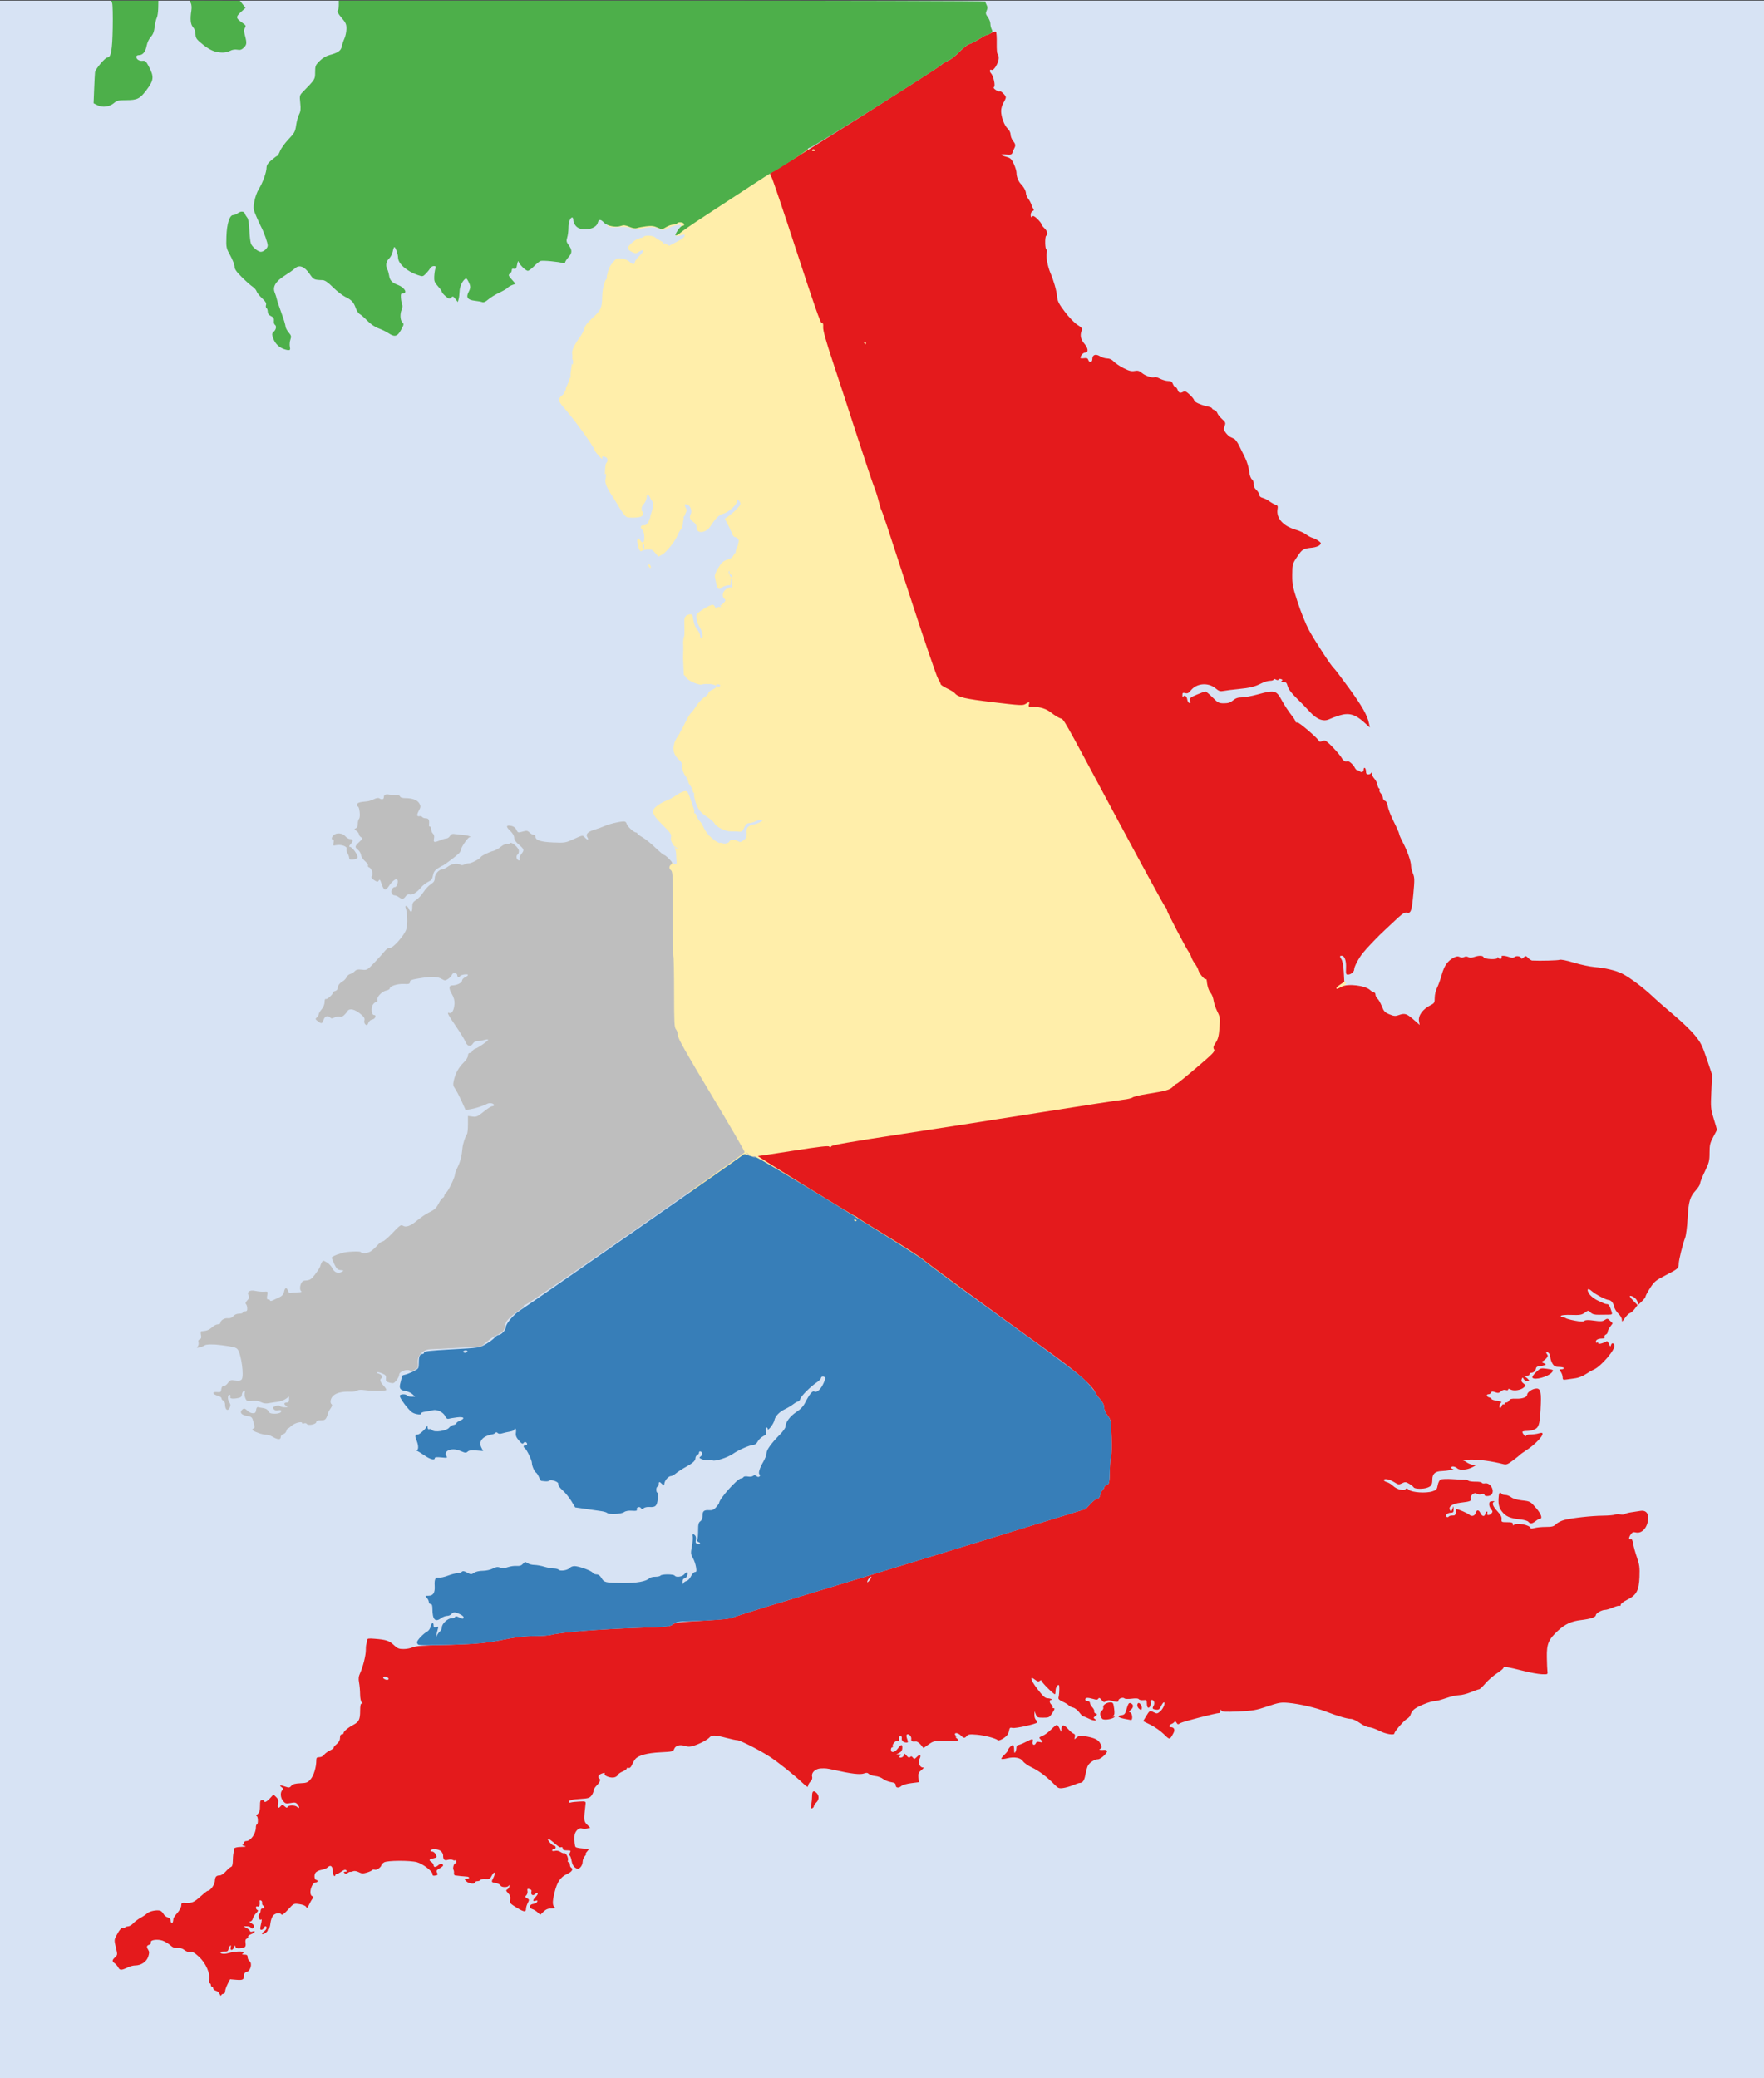 <?xml version="1.0" encoding="UTF-8" standalone="no"?>
<!-- Created with Inkscape (http://www.inkscape.org/) -->

<svg
   xmlns:dc="http://purl.org/dc/elements/1.1/"
   xmlns:cc="http://creativecommons.org/ns#"
   xmlns:rdf="http://www.w3.org/1999/02/22-rdf-syntax-ns#"
   xmlns:svg="http://www.w3.org/2000/svg"
   xmlns="http://www.w3.org/2000/svg"
   xmlns:sodipodi="http://sodipodi.sourceforge.net/DTD/sodipodi-0.dtd"
   xmlns:inkscape="http://www.inkscape.org/namespaces/inkscape"
   width="393.964mm"
   height="463.947mm"
   viewBox="0 0 393.964 463.947"
   version="1.1"
   id="svg8"
   inkscape:version="0.92.4 (5da689c313, 2019-01-14)"
   sodipodi:docname="Political_map_of_England_1153.svg">
  <rect x="0" y="0" width="393.964" height="463.947" fill="#333333" stroke="none"/>
  <defs
     id="defs2" />
  <sodipodi:namedview
     id="base"
     pagecolor="#ffffff"
     bordercolor="#666666"
     borderopacity="1.0"
     inkscape:pageopacity="0.0"
     inkscape:pageshadow="2"
     inkscape:zoom="0.35928151"
     inkscape:cx="744.4998"
     inkscape:cy="876.74982"
     inkscape:document-units="mm"
     inkscape:current-layer="layer8"
     showgrid="false"
     fit-margin-top="0"
     fit-margin-left="0"
     fit-margin-right="0"
     fit-margin-bottom="0"
     inkscape:window-width="1600"
     inkscape:window-height="850"
     inkscape:window-x="0"
     inkscape:window-y="0"
     inkscape:window-maximized="1" />
  <g
     inkscape:groupmode="layer"
     id="layer10"
     inkscape:label="mar 1"
     style="display:inline"
     sodipodi:insensitive="true">
    <rect
       style="color:#000000;clip-rule:nonzero;display:inline;overflow:visible;visibility:visible;opacity:1;isolation:auto;mix-blend-mode:normal;color-interpolation:sRGB;color-interpolation-filters:linearRGB;solid-color:#000000;solid-opacity:1;vector-effect:none;fill:#d7e3f4;fill-opacity:1;fill-rule:evenodd;stroke:none;stroke-width:0.265;stroke-linecap:butt;stroke-linejoin:miter;stroke-miterlimit:4;stroke-dasharray:none;stroke-dashoffset:0;stroke-opacity:1;marker:none;marker-start:none;marker-mid:none;marker-end:none;paint-order:markers fill stroke;color-rendering:auto;image-rendering:auto;shape-rendering:auto;text-rendering:auto;enable-background:accumulate"
       id="rect1067"
       width="393.964"
       height="463.815"
       x="-1.3125e-06"
       y="0.132" />
  </g>
  <g
     inkscape:groupmode="layer"
     id="layer9"
     inkscape:label="territorio5"
     style="display:inline"
     sodipodi:insensitive="true">
    <path
       style="fill:#ffeeaa;fill-rule:evenodd;stroke:none;stroke-width:1px;stroke-linecap:butt;stroke-linejoin:miter;stroke-opacity:1"
       d="m 585.41,1004.219 c -0.458,0.32 -1.297,0.902 -1.77,1.232 74.904,35.59 219.752,98.26 276.41,80.049 77.933,-25.05 274.615,-257.029 274.615,-257.029 0,0 -274.615,-307.988 -274.615,-349.738 C 860.051,436.982 688,127.059 688,127.059 l -122.984,-26.859 -53.129,90.068 c 2.019,1.276 3.706,1.386 9.215,0.992 5.01,-0.358 8.275,-0.082 10.617,0.896 2.792,1.167 4.464,1.203 9.582,0.205 7.622,-1.486 10.851,-1.373 14.43,0.512 2.479,1.306 3.135,1.272 6.27,-0.326 1.925,-0.982 5.413,-2.232 7.75,-2.777 5.122,-1.196 5.561,0.017 1.678,4.633 -3.194,3.795 -2.521,5.271 1.83,4.023 4.018,-1.152 3.742,-1.186 3.742,0.465 0,0.765 -2.921,2.902 -6.492,4.75 L 564.014,207 l -4.045,-2.229 c -0.082,0.414 -0.456,0.545 -0.924,0.256 -0.302,-0.186 -0.467,-0.587 -0.508,-1.047 -2.825,-1.567 -5.769,-3.399 -6.615,-4.125 -1.833,-1.573 -8.514,-1.825 -9.422,-0.355 -0.34,0.55 -1.716,1 -3.057,1 -0.286,1e-5 -0.636,0.085 -1.02,0.215 l 2.078,0.586 -2.75,0.1 c -0.274,0.01 -0.523,-0.012 -0.773,-0.031 -2.833,1.54 -6.574,4.783 -7.664,6.799 0.121,0.446 0.153,1.094 0.105,1.82 0.581,0.717 1.71,1.56 3.018,2.184 3.2,1.526 3.618,1.521 6.029,-0.059 4.412,-2.891 4.768,-0.683 0.545,3.375 -2.207,2.12 -4.012,4.565 -4.012,5.434 0,2.196 -1.955,1.969 -4.623,-0.537 -1.321,-1.241 -4.036,-2.298 -6.564,-2.555 -4.058,-0.412 -4.512,-0.193 -7.705,3.719 -1.157,1.417 -2.239,3.167 -2.939,4.666 -0.01,0.115 -0.034,0.229 -0.041,0.344 -0.047,0.776 -0.303,1.314 -0.637,1.473 -0.047,0.186 -0.091,0.368 -0.109,0.525 -0.096,0.823 -0.464,2.295 -0.963,3.959 0.098,0.546 0.077,1.209 -0.092,1.854 -0.31,1.186 -0.64,1.667 -1.006,1.463 -0.164,0.46 -0.323,0.93 -0.492,1.371 -1.517,3.957 -2.256,8.176 -2.332,13.297 -0.133,9.001 -1.065,10.928 -8.566,17.764 -3.885,3.54 -6.001,6.325 -6.461,8.5 -0.376,1.779 -2.348,5.486 -4.381,8.236 -4.486,6.068 -6.507,10.791 -5.789,13.537 0.18,0.69 0.159,2.474 0.004,4.566 0.484,-0.57 0.668,-0.009 0.668,1.896 0,2.231 -0.238,2.623 -0.928,1.533 -0.027,-0.043 -0.056,-0.066 -0.084,-0.104 -0.038,0.29 -0.063,0.577 -0.105,0.865 -0.407,2.776 -0.783,5.604 -1.047,7.723 0.12,1.141 0.084,2.466 -0.119,3.244 -0.136,0.521 -0.251,0.415 -0.33,-0.107 -0.171,0.766 -0.44,1.655 -0.764,2.582 0.402,-0.173 0.447,-0.054 0.074,0.354 -0.084,0.091 -0.194,0.176 -0.303,0.26 -0.379,1.02 -0.8,2.041 -1.248,2.92 -0.493,0.967 -0.928,1.958 -1.289,2.863 0.06,1.684 -0.101,2.208 -0.588,1.641 -0.142,0.475 -0.24,0.879 -0.24,1.113 0,0.807 -1.125,2.352 -2.5,3.434 -3.556,2.797 -3.142,4.775 2.25,10.746 7.38,8.173 25.179,32.819 25.229,34.934 0.011,0.55 1.664,2.8 3.67,5 2.006,2.2 3.37,3.213 3.031,2.25 -0.647,-1.838 0.107,-2.152 2.738,-1.143 1.817,0.697 2.09,3.484 0.498,5.076 -0.596,0.596 -1.093,4.66 -1.105,9.031 -7.5e-4,0.236 0.007,0.419 0.008,0.645 0.1,-0.123 0.187,-0.211 0.309,-0.387 0.716,-1.035 0.819,0.011 0.348,3.527 -0.105,0.787 -0.238,1.53 -0.383,2.229 0.57,4.119 2.239,7.103 6.906,14.271 1.612,2.475 3.687,5.85 4.613,7.5 0.926,1.65 2.752,4.401 4.055,6.115 2.207,2.904 2.771,3.109 8.301,3 7.059,-0.139 8.816,-1.364 7.439,-5.318 -0.344,-0.155 -0.628,-0.435 -0.771,-0.809 -0.226,-0.589 -0.139,-0.943 0.193,-0.996 -0.359,-1.55 0.085,-2.423 1.752,-4.404 1.331,-1.582 2.42,-4.087 2.42,-5.566 0,-3.75 1.754,-2.719 3.662,1.908 0.031,0.029 0.046,0.038 0.08,0.07 1.529,1.478 2.465,5.064 1.5,5.281 0.054,1.508 -0.416,3.112 -1.488,6.434 -0.319,0.988 -0.578,1.818 -0.865,2.725 0.07,0.199 0.113,0.405 0.113,0.611 0,0.503 -0.247,0.848 -0.611,0.955 -0.484,1.547 -0.858,2.767 -0.941,3.102 -0.123,0.492 -1.146,1.081 -2.424,1.473 0.086,0.126 0.192,0.233 0.342,0.295 0.624,0.256 -0.103,0.558 -1.615,0.67 -0.7,0.052 -1.162,0.096 -1.844,0.152 -1.272,0.942 -1.135,2.37 0.592,3.803 1.683,1.397 2.096,9.512 0.533,10.479 -0.532,0.329 -1.542,-0.318 -2.242,-1.439 -0.7,-1.121 -1.614,-2.039 -2.031,-2.039 -0.604,0 -0.814,1.267 -0.686,2.994 0.291,0.883 0.502,2.149 0.582,3.404 0.129,0.487 0.275,0.973 0.441,1.451 0.203,0.582 0.396,1.053 0.588,1.467 0.126,-0.029 0.187,0.101 0.189,0.406 2.5e-4,4.6e-4 -2.5e-4,10e-4 0,0.002 0.757,1.437 1.48,1.586 2.422,0.645 0.347,-0.347 2.336,-0.757 4.418,-0.91 3.19,-0.235 4.207,0.218 6.471,2.881 l 2.688,3.16 3.312,-1.834 c 3.517,-1.946 11.016,-11.439 12.854,-16.271 0.605,-1.59 1.808,-3.672 2.672,-4.627 0.634,-0.7 1.228,-2.232 1.551,-3.824 0.018,-0.385 0.077,-0.752 0.176,-1.096 0.024,-0.211 0.047,-0.424 0.059,-0.629 0.06,-1.058 0.313,-2.431 0.668,-3.789 -0.065,-0.245 -0.104,-0.576 -0.086,-1.014 0.03,-0.728 0.136,-1.093 0.287,-1.07 0.085,0.013 0.186,0.161 0.297,0.424 0.24,-0.723 0.494,-1.405 0.762,-1.969 1.428,-3.01 1.5,-3.95 0.432,-5.66 -1.596,-2.556 -0.658,-3.64 1.943,-2.248 2.434,1.303 3.595,5.501 2.229,8.055 -1.305,2.439 -0.488,4.521 2.557,6.516 1.638,1.073 2.416,2.519 2.416,4.492 0,5.529 7.961,4.832 11.68,-1.023 4.098,-6.454 7.392,-9.789 10.301,-10.428 4.413,-0.969 12.011,-7.531 12.016,-10.377 0.003,-1.995 0.242,-2.174 1.504,-1.127 0.825,0.685 1.5,2.032 1.5,2.994 0,1.618 -5.816,7.448 -10.996,11.021 l -2.197,1.516 2.463,4.633 c 1.056,1.986 2.242,4.512 3.002,6.35 0.437,0.064 0.73,0.399 0.73,0.934 0,0.213 -0.047,0.424 -0.117,0.629 0.609,1.622 1.683,2.924 2.441,2.924 0.786,0 1.981,0.665 2.656,1.479 0.785,0.946 0.775,2.124 -0.146,4.879 0.099,0.567 0.018,1.12 -0.232,1.371 -0.103,0.103 -0.196,0.108 -0.275,0.047 -0.125,0.337 -0.194,0.575 -0.34,0.953 -0.254,0.659 -0.459,1.181 -0.678,1.744 -0.006,0.387 -0.04,0.809 -0.133,1.277 l -0.545,2.75 -0.393,-1.367 c -1.779,4.221 -2.618,4.599 -6.293,5.881 -3.521,1.228 -4.968,2.547 -7.678,7 -2.388,3.924 -3.171,6.198 -2.75,7.986 0.324,1.375 0.902,4.038 1.287,5.918 0.787,3.849 2.304,4.829 4.332,2.801 1.53,-1.53 6.179,-2.654 7.498,-2.059 -0.002,-0.579 0.019,-1.207 0.088,-1.9 0.292,-2.918 0.609,-4.435 0.855,-4.518 0.246,-0.082 0.42,1.269 0.42,4.09 0,2.567 -0.382,4.668 -0.85,4.668 -0.238,0 -0.403,-0.5 -0.479,-1.291 -0.49,0.531 -1.485,1.149 -2.639,1.584 -3.589,1.355 -5.117,6.053 -2.742,8.428 1.333,1.333 1.318,1.719 -0.145,3.469 -0.76,0.909 -2.273,2.115 -3.643,2.961 0.141,-0.017 0.283,-0.033 0.414,-0.027 0.347,0.014 0.644,0.105 0.811,0.271 0.332,0.332 -0.259,0.569 -1.312,0.525 -0.519,-0.021 -0.822,-0.083 -0.963,-0.17 -2.153,1.111 -2.582,1.079 -3.078,-0.215 -0.324,-0.844 -1.136,-1.535 -1.805,-1.535 -2.534,0 -12.754,6.322 -13.506,8.355 -0.237,0.64 -0.349,1.369 -0.342,2.172 0.106,0.263 0.214,0.533 0.33,0.922 0.472,1.581 0.624,2.762 0.527,3.207 0.54,1.48 1.327,3.076 2.359,4.746 2.152,3.481 2.783,8.598 1.061,8.598 -0.55,0 -1,-0.947 -1,-2.105 0,-1.158 -1.112,-3.428 -2.471,-5.043 -1.535,-1.824 -2.72,-4.815 -3.129,-7.895 -0.007,-0.054 -0.014,-0.092 -0.021,-0.145 -0.207,-0.07 -0.334,-0.601 -0.301,-1.396 0.006,-0.141 0.026,-0.203 0.037,-0.316 -0.466,-2.645 -1.007,-3.1 -2.721,-3.1 -0.122,0 -0.237,0.015 -0.355,0.023 -0.651,0.28 -1.353,0.492 -1.971,0.609 -1.029,0.628 -1.801,1.717 -2.293,3.219 -0.072,1.58 -0.074,3.725 0.002,6.523 0.173,6.342 -0.012,9.227 -0.566,8.799 -0.069,0.723 -0.152,1.388 -0.254,1.932 -0.121,0.641 -0.211,1.701 -0.281,2.99 0.156,1.335 0.206,3.236 0.148,5.736 l -0.158,6.908 c 0.021,0.589 0.026,1.177 0.053,1.76 l 0.584,12.895 c 0.421,-0.084 0.908,0.132 1.189,0.588 0.173,0.279 0.188,0.534 0.076,0.719 l 1.938,1.844 c 2.374,2.258 7.276,4.232 11.074,4.828 0.734,-0.227 1.61,-0.422 2.52,-0.525 1.549,-0.177 2.442,-0.21 2.939,0.018 2.714,-0.41 7.27,0.534 7.701,1.842 0.219,0.664 -1.209,1.879 -3.172,2.699 -1.963,0.82 -3.568,2.153 -3.568,2.961 0,0.808 -1.536,2.42 -3.414,3.58 -1.086,0.671 -2.528,2.012 -3.887,3.541 -0.021,0.028 -0.041,0.058 -0.068,0.078 -0.966,1.094 -1.888,2.276 -2.6,3.385 -1.728,2.692 -3.85,5.484 -4.717,6.203 -0.866,0.719 -3.086,4.466 -4.932,8.326 -1.288,2.694 -3.068,6.032 -4.604,8.699 0.113,0.054 0.057,0.28 -0.191,0.682 -0.139,0.224 -0.32,0.385 -0.512,0.514 -0.389,0.653 -0.78,1.308 -1.098,1.795 -1.257,1.926 -2.167,3.764 -2.744,5.527 -0.017,0.156 -0.018,0.29 -0.043,0.457 -0.132,0.903 -0.314,1.539 -0.518,1.869 -0.733,4.58 1.007,8.614 5.268,12.217 1.414,1.195 2.059,2.934 2.059,5.555 0,1.442 0.294,2.878 0.852,4.262 0.184,0.281 0.35,0.601 0.449,0.98 0.002,0.007 0.002,0.011 0.004,0.018 0.337,0.665 0.732,1.317 1.195,1.945 1.375,1.864 2.5,4.059 2.5,4.879 0,0.82 0.817,2.421 1.816,3.557 0.775,0.881 1.778,3.384 2.516,6.117 0.128,-0.165 0.241,-0.285 0.326,-0.311 0.236,-0.071 0.319,0.41 0.326,1.508 0.003,0.52 -0.023,0.937 -0.07,1.275 1.85,9.39 4.273,13.393 10.529,17.395 2.986,1.91 5.917,4.384 6.512,5.496 1.848,3.452 9.27,7.133 14.164,7.023 2.409,-0.054 5.492,0.05 6.852,0.23 2.012,0.268 2.804,-0.368 4.258,-3.42 1.312,-2.755 2.407,-3.75 4.125,-3.75 1.286,0 3.758,-0.709 5.492,-1.574 1.735,-0.865 3.942,-1.405 4.904,-1.199 1.347,0.288 1.013,0.766 -1.451,2.074 -1.76,0.935 -4.022,1.699 -5.027,1.699 -1.005,0 -2.832,0.704 -4.061,1.564 -1.782,1.248 -2.181,2.38 -1.973,5.607 0.22,3.41 -0.174,4.376 -2.521,6.156 -2.322,1.762 -3.106,1.908 -4.736,0.891 -2.692,-1.681 -6.647,-1.529 -7.342,0.281 -0.625,1.628 -4.274,1.877 -7.918,0.875 0.477,0.87 -0.037,0.644 -3.059,-0.994 -0.817,-0.443 -1.48,-0.911 -1.889,-1.303 -1.36,-0.938 -2.712,-2.153 -3.979,-3.502 -0.44,0.049 -0.676,-0.174 -0.594,-0.627 -1.953,-2.203 -3.633,-4.735 -4.648,-7.166 -0.764,-1.828 -2.315,-4.163 -3.447,-5.188 -0.706,-0.639 -1.839,-2.886 -3.076,-5.961 -0.621,0.663 -1.029,0.251 -1.029,-1.193 0,-0.379 0.097,-0.658 0.244,-0.838 -0.605,-1.62 -1.219,-3.381 -1.809,-5.238 -1.4,-4.406 -2.291,-7.054 -3.033,-8.719 -0.25,0.225 -0.369,-0.075 -0.459,-0.896 -0.003,-0.031 -0.008,-0.064 -0.012,-0.096 -0.785,-1.41 -1.462,-1.654 -2.529,-1.654 -1.333,0 -4.566,1.507 -7.186,3.348 -2.619,1.841 -6.328,3.879 -8.24,4.531 -1.913,0.652 -5.277,2.444 -7.477,3.982 -6.253,4.372 -5.568,7.259 3.959,16.693 6.737,6.672 7.594,7.926 7.066,10.326 -0.427,1.945 0.085,3.741 1.775,6.232 1.516,2.234 2.429,5.108 2.523,7.943 0.081,2.444 0.267,5.295 0.412,6.336 0.445,3.199 -1.82,2.864 -5.758,-0.85 -2.067,-1.949 -4.284,-3.543 -4.926,-3.543 -0.642,0 -3.807,-2.73 -7.033,-6.064 -3.226,-3.335 -7.249,-6.773 -8.941,-7.643 C 539.681,705.792 529,697.462 529,696.424 c 0,-0.43 -0.707,-1.488 -1.57,-2.352 -1.16,-1.16 -2.056,-1.308 -3.434,-0.57 -1.026,0.549 -3.042,0.998 -4.48,0.998 -0.85,0 -2.024,0.229 -3.156,0.561 l 20.824,287.455 c 0,0 17.63,9.202 44.807,22.148 z M 542.1,458.109 c 0.049,-0.002 0.099,0.013 0.15,0.045 0.412,0.255 0.75,1.337 0.75,2.404 0,1.068 -0.338,1.941 -0.75,1.941 -0.412,0 -0.75,-1.082 -0.75,-2.404 0,-1.157 0.259,-1.972 0.6,-1.986 z M 546.924,475.5 c -0.474,0 -0.602,0.675 -0.285,1.5 0.317,0.825 0.964,1.5 1.438,1.5 0.474,0 0.602,-0.675 0.285,-1.5 -0.317,-0.825 -0.964,-1.5 -1.438,-1.5 z m 67.441,5.346 c 0.091,0.014 0.199,0.168 0.318,0.467 0.289,0.722 0.252,1.584 -0.08,1.916 -0.332,0.332 -0.569,-0.258 -0.525,-1.312 0.03,-0.728 0.136,-1.093 0.287,-1.07 z m 0.957,2.857 c 0.206,0.026 0.503,0.221 0.861,0.58 0.651,0.651 0.95,1.415 0.666,1.699 -0.284,0.284 -0.817,0.216 -1.184,-0.15 C 615.299,485.465 615,484.701 615,484.133 c 0,-0.313 0.116,-0.456 0.322,-0.43 z M 604.941,576.5 c 1.132,0 2.059,0.45 2.059,1 0,0.55 -0.649,1 -1.441,1 -0.793,0 -1.719,-0.45 -2.059,-1 -0.34,-0.55 0.309,-1 1.441,-1 z m 5.939,134.127 c 0.544,0.007 1.05,0.079 1.389,0.217 0.677,0.274 -0.12,0.481 -1.77,0.461 -1.65,-0.019 -2.203,-0.245 -1.23,-0.498 0.486,-0.127 1.068,-0.186 1.611,-0.18 z M 568,712.5 c 0.052,-0.052 0.457,0.249 1.25,0.871 0.962,0.755 1.75,1.542 1.75,1.75 0,0.823 -0.821,0.295 -2.127,-1.371 -0.622,-0.793 -0.925,-1.198 -0.873,-1.25 z"
       transform="scale(0.265)"
       id="path1064"
       inkscape:connector-curvature="0"
       sodipodi:nodetypes="ccscscccccsccsccscccccccccccccccccsccsccccccccccccccsccccccccccccscccccsccccccccccccccscccccscccccccccscccccccccccccccccccccccccsccccsccccscsccccsccccccccscccssccccccccccscccccsscccccscccscccccccccccccccsccccccccccccccsccccsccccccccccscccscccccccccccscscccccscccscccccsccsscsccccccssscscscscccccccccscssscscccccccscc" />
  </g>
  <g
     inkscape:groupmode="layer"
     id="layer5"
     inkscape:label="territorio1"
     style="display:inline"
     sodipodi:insensitive="true">
    <path
       style="display:inline;fill:#e41a1c;fill-opacity:1;stroke-width:0.265"
       d="m 49.066,445.225 c -0.1,-0.329 -0.465,-0.669 -0.812,-0.756 -0.346,-0.087 -0.63,-0.324 -0.63,-0.526 0,-0.203 -0.119,-0.368 -0.265,-0.368 -0.146,0 -0.265,-0.179 -0.265,-0.397 0,-0.218 -0.129,-0.397 -0.286,-0.397 -0.181,0 -0.22,-0.297 -0.107,-0.813 0.3,-1.366 -0.761,-3.732 -2.304,-5.137 -0.987,-0.898 -1.458,-1.158 -1.899,-1.047 -0.373,0.094 -0.845,-0.057 -1.3,-0.414 -0.474,-0.373 -1.001,-0.533 -1.569,-0.478 -0.625,0.061 -1.054,-0.099 -1.592,-0.592 -0.405,-0.371 -1.162,-0.829 -1.683,-1.017 -1.156,-0.418 -2.869,-0.178 -2.658,0.372 0.082,0.213 -0.075,0.436 -0.375,0.531 -0.595,0.189 -0.642,0.462 -0.201,1.168 0.244,0.391 0.239,0.729 -0.024,1.518 -0.373,1.121 -1.601,1.941 -2.907,1.941 -0.408,0 -1.088,0.166 -1.51,0.37 -1.533,0.738 -1.905,0.756 -2.249,0.106 -0.177,-0.334 -0.542,-0.764 -0.81,-0.954 -0.63,-0.447 -0.614,-0.706 0.085,-1.357 0.558,-0.52 0.562,-0.574 0.17,-2.193 -0.375,-1.55 -0.37,-1.722 0.084,-2.586 0.7,-1.335 1.218,-1.929 1.52,-1.742 0.145,0.09 0.339,0.042 0.43,-0.106 0.091,-0.148 0.403,-0.269 0.692,-0.269 0.289,0 0.814,-0.31 1.165,-0.69 0.351,-0.379 1.073,-0.922 1.602,-1.206 0.53,-0.284 1.199,-0.736 1.486,-1.004 0.524,-0.488 2.085,-0.815 2.895,-0.607 0.237,0.061 0.579,0.389 0.762,0.73 0.182,0.34 0.614,0.69 0.959,0.776 0.396,0.099 0.628,0.351 0.628,0.682 0,0.288 0.119,0.524 0.265,0.524 0.244,0 0.289,-0.116 0.375,-0.953 0.017,-0.16 0.415,-0.73 0.886,-1.266 0.471,-0.536 0.856,-1.269 0.856,-1.628 0,-0.548 0.117,-0.645 0.728,-0.604 1.588,0.108 2.096,-0.09 3.506,-1.37 0.8,-0.726 1.55,-1.321 1.665,-1.322 0.581,-0.003 1.559,-1.316 1.599,-2.146 0.048,-0.992 0.301,-1.284 1.119,-1.29 0.301,-0.003 0.899,-0.402 1.329,-0.888 0.43,-0.486 0.958,-0.943 1.173,-1.014 0.277,-0.092 0.396,-0.551 0.411,-1.581 0.011,-0.798 0.108,-1.592 0.214,-1.764 0.106,-0.172 0.128,-0.42 0.047,-0.55 -0.203,-0.328 0.484,-0.552 1.79,-0.583 0.944,-0.022 1.008,-0.057 0.441,-0.238 -0.364,-0.117 -0.513,-0.224 -0.331,-0.238 0.182,-0.015 0.331,-0.205 0.331,-0.423 0,-0.218 0.216,-0.397 0.479,-0.397 1.006,0 2.167,-1.638 2.167,-3.06 0,-0.354 0.096,-0.644 0.212,-0.644 0.34,0 0.301,-1.851 -0.04,-1.861 -0.168,-0.005 -0.066,-0.213 0.225,-0.463 0.4,-0.344 0.528,-0.779 0.525,-1.787 -0.003,-1.098 0.079,-1.332 0.463,-1.332 0.257,0 0.467,0.093 0.467,0.208 0,0.449 0.595,0.169 1.314,-0.619 l 0.755,-0.826 0.59,0.549 c 0.472,0.44 0.559,0.737 0.438,1.488 -0.162,0.998 0.065,1.196 0.614,0.535 0.298,-0.36 0.393,-0.352 0.865,0.066 0.387,0.343 0.561,0.381 0.646,0.139 0.147,-0.42 1.716,-0.433 2.131,-0.018 0.522,0.522 0.634,0.067 0.13,-0.527 -0.404,-0.476 -0.625,-0.524 -1.58,-0.34 -0.981,0.189 -1.173,0.141 -1.654,-0.412 -0.608,-0.7 -0.716,-1.928 -0.213,-2.438 0.265,-0.269 0.229,-0.411 -0.183,-0.714 -0.621,-0.458 -0.27,-0.486 0.915,-0.073 0.764,0.266 0.931,0.241 1.296,-0.198 0.312,-0.375 0.825,-0.521 2.007,-0.572 1.413,-0.06 1.666,-0.159 2.302,-0.9 0.7,-0.816 1.27,-2.688 1.27,-4.172 0,-0.626 0.11,-0.748 0.68,-0.748 0.379,0 0.843,-0.233 1.049,-0.528 0.203,-0.29 0.8,-0.732 1.326,-0.982 0.526,-0.25 0.894,-0.517 0.818,-0.593 -0.076,-0.076 0.211,-0.434 0.64,-0.795 0.534,-0.449 0.779,-0.898 0.779,-1.426 0,-0.508 0.135,-0.77 0.397,-0.77 0.218,0 0.397,-0.13 0.397,-0.288 0,-0.38 0.953,-1.184 2.174,-1.835 1.276,-0.68 1.53,-1.203 1.53,-3.151 0,-1.072 0.105,-1.605 0.318,-1.605 0.247,0 0.247,-0.071 0,-0.318 -0.175,-0.175 -0.323,-0.978 -0.329,-1.786 -0.006,-0.808 -0.11,-1.976 -0.23,-2.596 -0.167,-0.864 -0.111,-1.359 0.241,-2.117 0.618,-1.331 1.273,-3.952 1.272,-5.09 -2.3e-4,-0.509 0.026,-1.015 0.059,-1.124 0.135,-0.456 0.193,-0.751 0.224,-1.147 0.028,-0.35 0.307,-0.398 1.687,-0.288 2.567,0.204 3.245,0.426 4.273,1.395 0.8,0.755 1.151,0.9 2.17,0.9 0.669,0 1.591,-0.174 2.05,-0.388 0.62,-0.288 2.26,-0.417 6.39,-0.501 6.224,-0.127 10.218,-0.446 12.965,-1.035 3.249,-0.697 5.633,-0.986 8.141,-0.988 1.343,0 2.859,-0.114 3.369,-0.251 2.22,-0.598 10.797,-1.286 19.669,-1.575 6.167,-0.202 6.905,-0.274 7.541,-0.742 0.613,-0.451 1.492,-0.563 6.783,-0.859 3.925,-0.22 6.268,-0.46 6.615,-0.678 0.295,-0.186 5.954,-1.969 12.575,-3.962 6.621,-1.994 24.24,-7.376 39.152,-11.961 l 27.114,-8.336 1.083,-1.163 c 0.596,-0.639 1.286,-1.163 1.534,-1.163 0.289,0 0.508,-0.283 0.609,-0.788 0.087,-0.433 0.322,-0.924 0.523,-1.091 0.201,-0.167 0.365,-0.439 0.365,-0.605 0,-0.166 0.268,-0.419 0.595,-0.563 0.561,-0.246 0.6,-0.438 0.671,-3.3 0.042,-1.671 0.17,-3.134 0.286,-3.25 0.116,-0.116 0.157,-1.963 0.091,-4.105 -0.117,-3.809 -0.137,-3.915 -0.882,-4.858 -0.465,-0.588 -0.762,-1.281 -0.762,-1.777 0,-0.54 -0.288,-1.14 -0.86,-1.789 -0.473,-0.537 -0.979,-1.242 -1.124,-1.567 -0.707,-1.578 -3.976,-4.466 -9.922,-8.766 -16.324,-11.805 -27.48,-19.984 -28.423,-20.841 -0.571,-0.519 -4.083,-2.804 -7.805,-5.078 -3.722,-2.274 -6.826,-4.217 -6.899,-4.317 -0.073,-0.1 -0.311,-0.249 -0.529,-0.33 -0.742,-0.276 -22.052,-13.44 -21.756,-13.44 0.162,0 3.771,-0.545 8.02,-1.212 5.84,-0.916 7.773,-1.135 7.922,-0.894 0.147,0.237 0.254,0.22 0.426,-0.069 0.169,-0.284 4.252,-0.998 15.443,-2.697 8.367,-1.271 22.595,-3.486 31.618,-4.922 9.022,-1.436 17.178,-2.69 18.124,-2.787 0.946,-0.096 1.898,-0.323 2.117,-0.505 0.218,-0.182 1.707,-0.536 3.307,-0.788 4.121,-0.648 5.035,-0.909 5.713,-1.63 0.328,-0.35 0.696,-0.636 0.817,-0.636 0.121,0 2.119,-1.618 4.439,-3.595 3.722,-3.171 4.184,-3.652 3.917,-4.079 -0.245,-0.392 -0.176,-0.675 0.367,-1.498 0.532,-0.808 0.705,-1.487 0.845,-3.334 0.163,-2.137 0.125,-2.422 -0.48,-3.616 -0.361,-0.713 -0.735,-1.812 -0.83,-2.442 -0.095,-0.63 -0.381,-1.384 -0.634,-1.676 -0.453,-0.52 -0.793,-1.559 -0.881,-2.687 -0.024,-0.314 -0.133,-0.515 -0.242,-0.448 -0.283,0.175 -1.459,-1.246 -1.652,-1.995 -0.089,-0.347 -0.44,-1.002 -0.779,-1.455 -0.339,-0.453 -0.704,-1.121 -0.811,-1.485 -0.107,-0.364 -0.339,-0.84 -0.515,-1.058 -0.568,-0.703 -4.909,-9 -4.909,-9.382 0,-0.203 -0.19,-0.56 -0.423,-0.793 -0.233,-0.233 -5.129,-9.201 -10.88,-19.929 -12.699,-23.688 -11.583,-21.726 -12.601,-22.152 -0.459,-0.192 -1.295,-0.715 -1.859,-1.163 -1.167,-0.928 -2.437,-1.347 -4.087,-1.349 -1.022,-0.001 -1.125,-0.057 -0.974,-0.531 0.202,-0.635 0.049,-0.66 -0.771,-0.123 -0.564,0.37 -1.21,0.335 -7.214,-0.391 -6.402,-0.774 -7.809,-1.105 -8.567,-2.018 -0.184,-0.222 -0.971,-0.705 -1.748,-1.072 -0.777,-0.368 -1.412,-0.794 -1.412,-0.948 0,-0.154 -0.267,-0.711 -0.592,-1.238 -0.326,-0.526 -3.052,-8.518 -6.059,-17.758 -5.609,-17.239 -6.237,-19.13 -6.603,-19.884 -0.117,-0.24 -0.4,-1.193 -0.63,-2.117 -0.23,-0.924 -0.704,-2.394 -1.053,-3.267 -0.349,-0.873 -2.08,-6.052 -3.847,-11.509 -1.767,-5.457 -4.182,-12.839 -5.367,-16.404 -1.484,-4.463 -2.135,-6.801 -2.09,-7.506 0.048,-0.766 -0.025,-0.989 -0.291,-0.887 -0.264,0.101 -1.71,-4.016 -5.618,-15.998 -2.894,-8.874 -5.414,-16.333 -5.598,-16.575 -0.422,-0.555 -0.446,-1.102 -0.048,-1.102 0.399,0 36.612,-22.897 37.74,-23.863 0.478,-0.41 1.307,-0.927 1.842,-1.151 0.535,-0.223 1.632,-1.096 2.438,-1.94 0.806,-0.843 1.795,-1.616 2.198,-1.716 0.403,-0.101 1.379,-0.597 2.17,-1.103 0.791,-0.506 1.553,-0.92 1.694,-0.92 0.141,0 0.615,-0.206 1.054,-0.458 0.439,-0.252 0.894,-0.362 1.012,-0.244 0.118,0.118 0.193,1.276 0.168,2.575 -0.025,1.309 0.064,2.361 0.2,2.361 0.135,0 0.246,0.435 0.246,0.967 0,1.005 -1.142,2.88 -1.586,2.605 -0.423,-0.261 -0.54,0.349 -0.143,0.746 0.551,0.551 1.047,2.857 0.666,3.093 -0.181,0.112 -0.026,0.354 0.409,0.639 0.385,0.252 0.77,0.389 0.856,0.303 0.215,-0.215 1.386,0.92 1.386,1.344 0,0.189 -0.238,0.734 -0.528,1.211 -0.29,0.476 -0.529,1.292 -0.529,1.811 -0.001,1.337 0.706,3.247 1.468,3.962 0.376,0.353 0.648,0.907 0.648,1.321 0,0.392 0.238,1.015 0.529,1.385 0.591,0.752 0.641,1.049 0.284,1.717 -0.135,0.253 -0.314,0.68 -0.399,0.949 -0.126,0.401 -0.368,0.472 -1.342,0.395 -1.497,-0.119 -1.525,0.102 -0.064,0.512 0.976,0.274 1.203,0.486 1.72,1.601 0.327,0.707 0.595,1.594 0.595,1.971 0,0.896 0.391,1.899 0.982,2.517 0.686,0.718 1.135,1.562 1.135,2.132 0,0.273 0.222,0.781 0.493,1.128 0.271,0.347 0.583,0.929 0.694,1.292 0.111,0.364 0.319,0.809 0.463,0.989 0.183,0.229 0.134,0.377 -0.165,0.491 -0.241,0.092 -0.427,0.463 -0.427,0.85 0,0.525 0.073,0.613 0.31,0.376 0.237,-0.237 0.517,-0.109 1.188,0.542 0.483,0.469 0.879,0.981 0.88,1.137 0.002,0.157 0.3,0.564 0.664,0.906 0.676,0.635 0.864,1.431 0.406,1.714 -0.321,0.198 -0.266,3.048 0.059,3.048 0.131,0 0.16,0.36 0.063,0.801 -0.187,0.851 0.211,2.993 0.824,4.435 0.757,1.781 1.37,3.932 1.487,5.215 0.102,1.121 0.37,1.653 1.753,3.483 0.923,1.221 2.136,2.479 2.79,2.892 1.085,0.686 1.141,0.779 0.896,1.482 -0.334,0.958 -0.114,1.819 0.719,2.809 0.811,0.964 0.881,1.9 0.142,1.9 -0.456,0 -1.068,0.689 -1.068,1.203 0,0.099 0.356,0.127 0.791,0.064 0.597,-0.088 0.828,0.002 0.944,0.367 0.229,0.721 0.911,0.597 0.911,-0.165 0,-0.97 0.718,-1.242 1.698,-0.645 0.449,0.274 1.182,0.498 1.629,0.498 0.535,5.29e-4 1.034,0.237 1.455,0.689 0.353,0.378 1.343,1.043 2.2,1.478 1.209,0.613 1.76,0.752 2.459,0.621 0.726,-0.136 1.053,-0.04 1.691,0.496 0.764,0.643 2.492,1.174 2.804,0.861 0.084,-0.084 0.609,0.08 1.168,0.365 0.558,0.285 1.38,0.518 1.826,0.518 0.621,0 0.87,0.155 1.062,0.661 0.138,0.364 0.376,0.661 0.529,0.661 0.153,0 0.391,0.298 0.529,0.661 0.27,0.71 0.562,0.804 1.287,0.416 0.354,-0.189 0.683,-0.034 1.438,0.678 0.538,0.508 0.979,1.079 0.979,1.268 0,0.359 1.629,1.077 3.109,1.37 0.473,0.094 0.86,0.267 0.86,0.384 0,0.118 0.232,0.287 0.516,0.377 0.284,0.09 0.591,0.402 0.684,0.693 0.092,0.291 0.562,0.888 1.043,1.325 0.8,0.728 0.85,0.862 0.583,1.568 -0.245,0.649 -0.207,0.885 0.241,1.485 0.293,0.392 0.735,0.811 0.982,0.932 0.247,0.12 0.658,0.317 0.913,0.437 0.255,0.12 0.749,0.805 1.098,1.521 0.349,0.717 0.959,1.958 1.356,2.758 0.396,0.8 0.792,2.11 0.879,2.91 0.1,0.915 0.333,1.602 0.629,1.852 0.277,0.234 0.438,0.672 0.392,1.067 -0.052,0.446 0.148,0.882 0.595,1.303 0.37,0.348 0.673,0.848 0.673,1.111 0,0.302 0.269,0.544 0.728,0.657 0.4,0.099 1.085,0.444 1.521,0.768 0.437,0.324 1.053,0.668 1.37,0.764 0.484,0.147 0.554,0.316 0.434,1.054 -0.313,1.93 1.266,3.711 3.994,4.503 0.861,0.25 1.933,0.734 2.381,1.075 0.449,0.341 1.113,0.695 1.477,0.787 0.364,0.091 0.959,0.393 1.323,0.669 0.609,0.463 0.628,0.537 0.235,0.933 -0.235,0.236 -0.949,0.488 -1.587,0.558 -2.136,0.236 -2.283,0.323 -3.412,2.013 -1.087,1.627 -1.106,1.694 -1.124,4.035 -0.017,2.155 0.101,2.746 1.24,6.218 0.693,2.11 1.797,4.842 2.454,6.07 1.246,2.331 5.157,8.319 5.619,8.604 0.146,0.091 1.639,2.05 3.316,4.354 2.993,4.111 4.137,6.126 4.514,7.947 l 0.189,0.914 -1.373,-1.234 c -1.905,-1.713 -3.33,-2.104 -5.371,-1.475 -0.835,0.257 -1.847,0.631 -2.249,0.829 -1.332,0.659 -2.826,0.111 -4.399,-1.613 -0.747,-0.819 -2.107,-2.219 -3.022,-3.11 -1.093,-1.064 -1.755,-1.953 -1.931,-2.59 -0.224,-0.81 -0.386,-0.971 -0.983,-0.974 -0.492,-0.003 -0.605,-0.074 -0.362,-0.228 0.277,-0.176 0.25,-0.263 -0.127,-0.408 -0.265,-0.102 -0.522,-0.06 -0.573,0.093 -0.064,0.191 -0.25,0.193 -0.6,0.006 -0.349,-0.187 -0.508,-0.186 -0.508,0.002 0,0.151 -0.362,0.274 -0.804,0.274 -0.442,0 -1.306,0.257 -1.918,0.57 -1.479,0.757 -2.523,1.013 -5.215,1.279 -1.237,0.122 -2.672,0.303 -3.19,0.403 -0.79,0.152 -1.079,0.065 -1.804,-0.545 -1.674,-1.408 -4.279,-1.186 -5.585,0.476 -0.442,0.562 -0.719,0.691 -1.214,0.567 -0.544,-0.137 -0.641,-0.066 -0.638,0.463 0.003,0.387 0.08,0.504 0.205,0.307 0.285,-0.449 0.779,-0.064 0.888,0.693 0.051,0.352 0.258,0.695 0.461,0.762 0.275,0.091 0.326,-0.046 0.203,-0.537 -0.151,-0.603 -0.026,-0.717 1.484,-1.358 0.907,-0.385 1.768,-0.697 1.914,-0.694 0.146,0.004 0.856,0.599 1.578,1.324 1.204,1.207 1.418,1.317 2.559,1.317 0.943,0 1.437,-0.161 2.032,-0.661 0.576,-0.484 1.095,-0.661 1.94,-0.661 0.635,0 2.225,-0.296 3.534,-0.658 3.788,-1.048 4.177,-0.953 5.402,1.32 0.617,1.144 1.486,2.452 2.453,3.694 0.336,0.431 0.613,0.907 0.616,1.058 0.003,0.151 0.203,0.242 0.444,0.202 0.378,-0.063 4.576,3.553 4.773,4.111 0.079,0.224 0.399,0.204 1.054,-0.066 0.34,-0.14 0.867,0.24 2.069,1.492 0.887,0.924 1.786,2.007 1.998,2.407 0.315,0.595 0.891,0.914 1.232,0.683 0.242,-0.163 1.29,0.703 1.578,1.304 0.191,0.399 0.485,0.725 0.653,0.725 0.168,0 0.394,0.089 0.504,0.198 0.388,0.388 0.904,0.19 0.904,-0.346 0,-0.3 0.119,-0.471 0.265,-0.381 0.146,0.09 0.265,0.454 0.265,0.809 0,0.46 0.146,0.646 0.507,0.646 0.279,0 0.567,-0.149 0.641,-0.331 0.073,-0.182 0.143,-0.1 0.154,0.181 0.011,0.282 0.264,0.771 0.561,1.087 0.297,0.316 0.602,0.919 0.677,1.34 0.075,0.421 0.25,0.805 0.388,0.854 0.138,0.049 0.179,0.205 0.091,0.347 -0.088,0.142 0.037,0.476 0.277,0.742 0.24,0.266 0.455,0.727 0.478,1.025 0.022,0.298 0.236,0.593 0.476,0.656 0.275,0.072 0.5,0.521 0.612,1.224 0.098,0.611 0.711,2.172 1.362,3.469 0.652,1.297 1.185,2.51 1.185,2.695 0,0.185 0.369,1.034 0.818,1.887 1.008,1.912 1.827,4.245 1.827,5.205 0,0.396 0.191,1.176 0.424,1.734 0.373,0.894 0.386,1.422 0.105,4.464 -0.36,3.902 -0.558,4.493 -1.428,4.274 -0.452,-0.113 -0.93,0.161 -2.029,1.166 -0.791,0.723 -1.557,1.439 -1.702,1.592 -0.146,0.153 -0.622,0.598 -1.058,0.989 -1.348,1.208 -4.191,4.16 -5.056,5.25 -0.98,1.234 -1.955,3.08 -1.955,3.7 0,0.534 -0.742,1.144 -1.405,1.156 -0.416,0.007 -0.47,-0.193 -0.41,-1.513 0.073,-1.607 -0.323,-2.712 -0.972,-2.712 -0.481,0 -0.484,0.13 -0.018,0.869 0.205,0.325 0.421,1.555 0.485,2.765 l 0.116,2.179 -0.88,0.599 c -0.484,0.33 -0.881,0.689 -0.882,0.798 -0.003,0.293 0.168,0.25 1.201,-0.303 1.365,-0.732 5.236,-0.269 6.327,0.757 0.316,0.296 0.715,0.539 0.887,0.539 0.173,0 0.314,0.22 0.314,0.488 0,0.268 0.209,0.677 0.464,0.908 0.255,0.231 0.689,0.999 0.963,1.707 0.428,1.103 0.669,1.357 1.688,1.778 0.986,0.408 1.332,0.439 2.032,0.186 1.368,-0.495 1.798,-0.372 3.3,0.942 l 1.426,1.248 -0.149,-0.78 c -0.247,-1.294 0.792,-2.739 2.645,-3.676 0.779,-0.394 0.86,-0.547 0.86,-1.629 0,-0.666 0.23,-1.646 0.521,-2.215 0.286,-0.561 0.761,-1.888 1.055,-2.948 0.56,-2.022 1.353,-3.125 2.746,-3.82 0.548,-0.274 0.904,-0.305 1.264,-0.113 0.321,0.172 0.669,0.178 0.97,0.016 0.3,-0.161 0.639,-0.157 0.94,0.012 0.316,0.177 0.739,0.169 1.289,-0.022 1.097,-0.383 1.978,-0.361 2.137,0.053 0.18,0.469 3.1,0.59 3.106,0.128 0.003,-0.248 0.064,-0.24 0.235,0.03 0.127,0.201 0.365,0.282 0.529,0.18 0.164,-0.101 0.23,-0.295 0.146,-0.431 -0.207,-0.334 0.674,-0.311 1.697,0.046 0.628,0.219 0.934,0.214 1.217,-0.022 0.424,-0.352 1.462,-0.127 1.462,0.317 0,0.158 0.228,0.081 0.508,-0.172 0.484,-0.438 0.534,-0.433 1.058,0.091 0.303,0.303 0.7,0.558 0.881,0.568 1.824,0.095 5.726,-0.009 6.109,-0.162 0.296,-0.118 1.551,0.129 3.195,0.63 1.489,0.454 3.592,0.9 4.672,0.991 2.407,0.203 4.763,0.77 6.154,1.479 1.665,0.85 4.65,3.077 6.658,4.97 1.019,0.96 3.243,2.909 4.943,4.332 1.7,1.423 3.771,3.419 4.602,4.435 1.326,1.621 1.656,2.276 2.689,5.344 l 1.178,3.496 -0.177,3.719 c -0.169,3.554 -0.145,3.826 0.548,6.139 l 0.725,2.42 -0.837,1.571 c -0.727,1.364 -0.837,1.834 -0.837,3.565 0,1.785 -0.111,2.223 -1.058,4.182 -0.582,1.204 -1.058,2.403 -1.058,2.665 0,0.262 -0.416,0.937 -0.925,1.5 -1.361,1.507 -1.64,2.448 -1.853,6.254 -0.106,1.892 -0.357,3.856 -0.557,4.366 -0.522,1.323 -1.427,4.988 -1.432,5.797 -0.006,1.008 -0.161,1.146 -2.875,2.541 -2.247,1.156 -2.579,1.426 -3.506,2.86 -0.563,0.871 -1.024,1.722 -1.024,1.89 0,0.169 -0.353,0.645 -0.785,1.058 l -0.785,0.752 -0.261,-0.686 c -0.26,-0.683 -1.005,-1.248 -1.645,-1.248 -0.185,0 0.118,0.464 0.672,1.032 l 1.007,1.032 -0.605,0.818 c -0.333,0.45 -0.823,0.887 -1.089,0.972 -0.267,0.085 -0.781,0.59 -1.143,1.122 -0.589,0.866 -0.658,0.903 -0.658,0.352 0,-0.344 -0.351,-0.945 -0.795,-1.36 -0.438,-0.409 -0.873,-1.141 -0.967,-1.628 -0.16,-0.826 -0.664,-1.39 -1.28,-1.432 -0.578,-0.039 -2.952,-1.295 -3.635,-1.923 -0.863,-0.793 -1.271,-0.559 -0.723,0.414 0.358,0.636 1.399,1.428 2.374,1.808 0.218,0.085 0.604,0.265 0.856,0.4 0.253,0.135 0.643,0.245 0.866,0.245 0.381,0 0.596,0.368 1.032,1.768 0.159,0.512 0.081,0.578 -0.692,0.586 -0.48,0.005 -1.463,0.015 -2.184,0.021 -0.962,0.009 -1.451,-0.126 -1.831,-0.506 -0.515,-0.515 -0.524,-0.515 -1.317,0.05 -0.688,0.49 -1.1,0.558 -2.969,0.494 -1.349,-0.047 -2.237,0.033 -2.347,0.211 -0.102,0.166 0.03,0.286 0.315,0.286 0.271,0 0.605,0.099 0.743,0.219 0.138,0.121 1.057,0.372 2.041,0.559 1.33,0.252 1.882,0.263 2.148,0.041 0.256,-0.212 0.871,-0.225 2.146,-0.045 1.46,0.207 1.899,0.18 2.397,-0.147 0.562,-0.368 0.656,-0.354 1.187,0.176 l 0.576,0.576 -0.558,0.754 c -0.307,0.415 -0.558,0.942 -0.558,1.17 0,0.229 -0.185,0.487 -0.412,0.574 -0.227,0.087 -0.349,0.321 -0.273,0.521 0.094,0.245 -0.066,0.363 -0.492,0.363 -0.915,0 -1.469,0.266 -1.469,0.705 0,0.211 0.119,0.311 0.265,0.221 0.146,-0.09 0.265,-0.048 0.265,0.093 0,0.321 0.927,0.121 1.919,-0.415 0.109,-0.059 0.337,0.227 0.505,0.636 0.24,0.583 0.33,0.643 0.416,0.281 0.136,-0.574 0.564,-0.602 0.775,-0.051 0.335,0.873 -2.938,4.752 -4.62,5.476 -0.392,0.169 -1.206,0.636 -1.808,1.038 -0.602,0.402 -1.614,0.8 -2.249,0.885 -0.635,0.085 -1.541,0.213 -2.014,0.285 -0.761,0.115 -0.86,0.06 -0.86,-0.484 0,-0.338 -0.185,-0.879 -0.412,-1.203 -0.386,-0.551 -0.377,-0.588 0.132,-0.588 0.299,0 0.544,-0.119 0.544,-0.265 0,-0.146 -0.463,-0.265 -1.028,-0.265 -0.818,0 -1.121,-0.142 -1.484,-0.696 -0.251,-0.383 -0.48,-1.047 -0.51,-1.475 -0.03,-0.428 -0.222,-0.883 -0.427,-1.009 -0.497,-0.307 -0.67,-0.097 -0.294,0.356 0.231,0.279 0.194,0.487 -0.161,0.891 -0.254,0.29 -0.641,0.592 -0.859,0.671 -0.294,0.106 -0.226,0.213 0.265,0.412 0.533,0.216 0.579,0.302 0.239,0.44 -0.232,0.094 -0.757,0.197 -1.166,0.229 -0.5,0.038 -0.767,0.22 -0.817,0.556 -0.078,0.529 -0.554,0.938 -1.101,0.945 -0.182,0.003 -0.331,0.159 -0.331,0.348 0,0.232 -0.323,0.324 -0.992,0.282 -0.546,-0.034 -0.737,-0.003 -0.424,0.068 0.312,0.071 0.777,0.361 1.033,0.644 0.447,0.494 0.443,0.514 -0.091,0.514 -0.306,0 -0.674,-0.208 -0.817,-0.463 -0.244,-0.435 -0.271,-0.433 -0.451,0.034 -0.135,0.351 -0.02,0.626 0.394,0.938 0.576,0.435 0.578,0.448 0.074,0.903 -0.665,0.601 -2.204,0.843 -2.921,0.459 -0.405,-0.217 -0.565,-0.22 -0.565,-0.011 0,0.175 -0.22,0.222 -0.548,0.118 -0.353,-0.112 -0.735,-0.005 -1.072,0.3 -0.433,0.392 -0.656,0.424 -1.287,0.186 -0.605,-0.229 -0.793,-0.212 -0.904,0.079 -0.078,0.202 -0.323,0.367 -0.546,0.367 -0.592,0 -0.496,0.555 0.124,0.717 0.291,0.076 0.529,0.236 0.529,0.356 0,0.12 0.548,0.3 1.217,0.4 0.67,0.1 1.107,0.257 0.973,0.347 -0.379,0.255 -0.606,1.057 -0.346,1.218 0.129,0.08 0.311,-0.097 0.404,-0.392 0.094,-0.295 0.281,-0.469 0.416,-0.385 0.135,0.083 0.246,0.026 0.246,-0.128 0,-0.154 0.173,-0.28 0.384,-0.28 0.211,0 0.498,-0.205 0.639,-0.455 0.195,-0.348 0.556,-0.441 1.534,-0.394 1.333,0.064 2.47,-0.339 2.47,-0.874 0,-0.451 0.818,-1.119 1.616,-1.318 1.27,-0.317 1.559,0.332 1.447,3.252 -0.165,4.273 -0.362,5.2 -1.214,5.703 -0.407,0.24 -1.227,0.437 -1.823,0.437 -0.596,0 -1.084,0.096 -1.084,0.214 0,0.364 0.776,1.264 0.785,0.91 0.005,-0.204 0.388,-0.331 1.002,-0.331 0.547,0 1.38,-0.111 1.852,-0.246 0.682,-0.196 0.858,-0.169 0.858,0.132 0,0.594 -1.8,2.434 -3.418,3.495 -0.812,0.532 -1.536,1.048 -1.609,1.147 -0.073,0.099 -0.766,0.655 -1.54,1.235 -1.237,0.928 -1.51,1.03 -2.249,0.837 -2.434,-0.634 -5.32,-1.023 -7.324,-0.988 -1.237,0.022 -2.011,0.09 -1.72,0.152 0.291,0.062 0.708,0.263 0.926,0.446 0.218,0.184 0.754,0.419 1.19,0.523 l 0.793,0.189 -0.661,0.362 c -1.15,0.63 -2.866,0.775 -3.404,0.288 -0.525,-0.475 -1.358,-0.576 -1.358,-0.164 0,0.146 0.149,0.279 0.331,0.296 0.675,0.064 -1.299,0.436 -2.473,0.467 -1.462,0.038 -2.09,0.608 -2.096,1.904 -0.005,1.11 -0.214,1.461 -1.06,1.783 -0.967,0.367 -2.865,0.334 -3.1,-0.055 -0.111,-0.184 -0.571,-0.549 -1.022,-0.811 -0.733,-0.425 -0.902,-0.435 -1.587,-0.098 -0.706,0.348 -0.844,0.328 -1.724,-0.242 -1.006,-0.653 -2.316,-0.914 -2.332,-0.466 -0.005,0.146 0.303,0.348 0.686,0.45 0.382,0.102 1.016,0.494 1.409,0.87 0.797,0.764 2.468,1.171 2.773,0.676 0.139,-0.225 0.337,-0.18 0.715,0.162 0.674,0.61 3.837,0.821 5.261,0.35 0.882,-0.291 1.031,-0.462 1.182,-1.358 0.095,-0.564 0.378,-1.135 0.628,-1.269 0.25,-0.134 1.46,-0.178 2.688,-0.098 1.228,0.08 2.466,0.137 2.75,0.127 0.284,-0.01 0.649,0.091 0.81,0.225 0.161,0.134 0.876,0.232 1.588,0.218 0.712,-0.014 1.334,0.091 1.382,0.235 0.048,0.143 0.369,0.207 0.713,0.141 1.214,-0.232 2.28,1.664 1.419,2.525 -0.399,0.399 -1.535,0.417 -1.535,0.024 0,-0.184 -0.257,-0.229 -0.687,-0.121 -0.394,0.099 -0.847,0.039 -1.063,-0.14 -0.504,-0.419 -1.498,0.437 -1.285,1.107 0.172,0.541 -0.136,0.661 -2.357,0.922 -1.781,0.209 -2.731,0.887 -2.306,1.643 0.228,0.405 0.285,0.382 0.521,-0.207 l 0.265,-0.661 0.017,0.728 c 0.014,0.594 -0.098,0.728 -0.612,0.728 -0.761,0 -1.411,0.646 -0.942,0.936 0.169,0.104 0.383,0.071 0.476,-0.073 0.093,-0.145 0.467,-0.249 0.83,-0.232 0.534,0.025 0.678,-0.109 0.745,-0.697 0.046,-0.4 0.12,-0.728 0.165,-0.728 0.399,0 2.471,0.898 2.837,1.23 0.559,0.506 1.277,0.292 1.468,-0.437 0.182,-0.697 0.68,-0.672 1.006,0.05 0.358,0.792 0.927,0.918 1.103,0.243 0.08,-0.306 0.247,-0.557 0.371,-0.557 0.124,0 0.157,0.179 0.073,0.397 -0.202,0.526 0.529,0.522 0.967,-0.005 0.272,-0.328 0.253,-0.49 -0.1,-0.881 -0.238,-0.263 -0.433,-0.771 -0.433,-1.128 0,-0.522 0.142,-0.656 0.728,-0.687 0.4,-0.021 0.579,0.022 0.397,0.097 -0.599,0.244 -0.346,1.023 0.693,2.138 0.729,0.782 1.002,1.292 0.949,1.774 -0.071,0.644 -0.012,0.677 1.225,0.677 1.06,0 1.3,0.085 1.304,0.463 0.003,0.289 0.077,0.352 0.198,0.168 0.426,-0.647 3.766,0.006 3.766,0.737 0,0.1 0.386,0.072 0.858,-0.064 0.472,-0.135 1.608,-0.246 2.526,-0.246 1.399,0 1.768,-0.1 2.291,-0.624 0.343,-0.343 1.18,-0.764 1.859,-0.935 1.811,-0.456 6.027,-0.922 8.606,-0.951 1.237,-0.014 2.458,-0.123 2.713,-0.242 0.255,-0.119 0.772,-0.139 1.15,-0.045 0.377,0.095 0.824,0.064 0.992,-0.069 0.168,-0.133 0.841,-0.316 1.496,-0.406 0.655,-0.091 1.548,-0.227 1.984,-0.303 1.151,-0.2 1.815,0.413 1.769,1.634 -0.077,2.041 -1.379,3.517 -2.791,3.163 -0.506,-0.127 -0.765,-0.026 -1.079,0.422 -0.513,0.732 -0.534,1.295 -0.042,1.106 0.268,-0.103 0.421,0.174 0.554,1 0.101,0.628 0.482,1.996 0.846,3.038 0.566,1.62 0.649,2.258 0.57,4.386 -0.113,3.055 -0.667,4.064 -2.804,5.114 -0.764,0.375 -1.389,0.859 -1.389,1.075 0,0.216 -0.108,0.326 -0.241,0.244 -0.132,-0.082 -0.797,0.09 -1.477,0.381 -0.68,0.292 -1.471,0.53 -1.757,0.53 -0.759,0 -2.082,0.748 -2.082,1.177 0,0.452 -1.199,0.849 -3.307,1.095 -2.161,0.252 -3.591,0.917 -5.187,2.409 -2.104,1.968 -2.493,2.907 -2.444,5.902 0.022,1.382 0.082,2.811 0.132,3.175 0.087,0.638 0.041,0.659 -1.275,0.606 -0.751,-0.03 -2.537,-0.352 -3.969,-0.715 -3.636,-0.921 -4.588,-1.069 -4.588,-0.711 0,0.164 -0.647,0.711 -1.438,1.217 -0.791,0.506 -1.952,1.516 -2.58,2.246 -0.628,0.729 -1.261,1.326 -1.406,1.327 -0.146,0 -0.979,0.296 -1.852,0.655 -0.873,0.36 -2.064,0.657 -2.646,0.661 -0.582,0.004 -1.892,0.302 -2.91,0.662 -1.019,0.36 -2.157,0.657 -2.53,0.66 -0.951,0.008 -3.932,1.217 -4.64,1.882 -0.325,0.305 -0.657,0.82 -0.738,1.143 -0.081,0.323 -0.44,0.744 -0.798,0.936 -0.667,0.357 -2.804,2.814 -2.804,3.224 0,0.504 -1.926,0.184 -3.398,-0.565 -0.859,-0.437 -1.89,-0.794 -2.291,-0.794 -0.412,0 -1.291,-0.403 -2.018,-0.926 -0.721,-0.518 -1.61,-0.927 -2.016,-0.928 -0.821,-0.003 -3.072,-0.664 -5.622,-1.653 -2.165,-0.84 -5.923,-1.708 -8.334,-1.925 -1.673,-0.151 -2.128,-0.074 -4.699,0.792 -2.524,0.85 -3.255,0.978 -6.441,1.122 -2.933,0.133 -3.637,0.094 -3.83,-0.21 -0.19,-0.301 -0.237,-0.283 -0.24,0.09 -0.003,0.255 -0.093,0.464 -0.202,0.466 -0.781,0.012 -8.228,1.935 -8.705,2.247 -0.538,0.352 -0.625,0.345 -0.87,-0.07 -0.179,-0.304 -0.341,-0.365 -0.475,-0.177 -0.112,0.156 -0.412,0.361 -0.666,0.455 -0.538,0.199 -0.624,0.717 -0.119,0.717 0.718,0 0.972,0.57 0.578,1.296 -0.857,1.578 -0.81,1.573 -2.169,0.24 -0.697,-0.683 -2.017,-1.611 -2.933,-2.064 l -1.667,-0.823 0.585,-0.978 c 0.856,-1.433 0.897,-1.457 1.744,-1.019 0.725,0.375 0.823,0.363 1.475,-0.176 0.678,-0.561 1.273,-2.038 0.815,-2.027 -0.125,0.003 -0.406,0.39 -0.624,0.86 -0.309,0.665 -0.54,0.838 -1.042,0.782 -0.847,-0.094 -0.978,-0.255 -0.654,-0.8 0.359,-0.603 0.168,-1.377 -0.339,-1.377 -0.268,0 -0.364,0.169 -0.28,0.492 0.155,0.594 -0.266,1.432 -0.612,1.218 -0.137,-0.084 -0.248,-0.513 -0.248,-0.952 0,-0.731 -0.067,-0.791 -0.804,-0.714 -0.442,0.046 -0.889,-0.048 -0.992,-0.209 -0.123,-0.193 -0.662,-0.231 -1.572,-0.113 -0.761,0.099 -1.493,0.071 -1.627,-0.062 -0.34,-0.34 -1.354,0.03 -1.354,0.494 0,0.375 -0.346,0.362 -1.931,-0.069 -0.262,-0.071 -0.662,0.025 -0.89,0.214 -0.35,0.291 -0.495,0.245 -0.932,-0.295 -0.395,-0.488 -0.568,-0.557 -0.732,-0.291 -0.165,0.266 -0.423,0.284 -1.106,0.076 -0.49,-0.149 -1.1,-0.263 -1.354,-0.251 -0.647,0.028 -0.583,0.726 0.066,0.726 0.3,0 0.529,0.176 0.529,0.408 0,0.224 0.241,0.667 0.536,0.983 0.295,0.316 0.481,0.718 0.414,0.893 -0.067,0.175 0.079,0.396 0.324,0.491 0.404,0.157 0.396,0.21 -0.082,0.561 -0.42,0.309 -0.455,0.434 -0.17,0.609 0.792,0.49 -0.215,0.502 -1.171,0.014 -0.562,-0.286 -1.145,-0.524 -1.296,-0.528 -0.151,-0.004 -0.572,-0.415 -0.936,-0.914 -0.364,-0.499 -0.981,-0.979 -1.371,-1.068 -0.39,-0.089 -0.836,-0.314 -0.991,-0.501 -0.155,-0.186 -0.76,-0.555 -1.346,-0.819 -0.735,-0.331 -1.027,-0.61 -0.943,-0.901 0.133,-0.462 0.224,-1.728 0.18,-2.504 -0.046,-0.809 -0.822,0.022 -0.822,0.881 0,0.394 -0.06,0.778 -0.134,0.851 -0.171,0.172 -3.041,-2.687 -3.041,-3.029 0,-0.145 -0.156,-0.127 -0.359,0.042 -0.275,0.228 -0.52,0.172 -1.04,-0.237 -1.314,-1.033 -1.05,0.02 0.519,2.072 1.243,1.625 1.7,2.038 2.28,2.059 0.693,0.026 1.401,0.37 0.76,0.37 -0.437,0 -0.383,0.667 0.085,1.056 0.217,0.18 0.329,0.433 0.249,0.562 -0.08,0.129 0.034,0.235 0.252,0.235 0.304,0 0.234,0.249 -0.296,1.058 -0.659,1.007 -0.759,1.058 -2.05,1.058 -1.234,0 -1.383,-0.066 -1.645,-0.728 l -0.288,-0.728 -0.028,0.828 c -0.015,0.455 0.149,0.975 0.366,1.154 0.217,0.18 0.337,0.419 0.268,0.531 -0.222,0.36 -4.868,1.388 -5.526,1.222 -0.556,-0.14 -0.655,-0.049 -0.802,0.734 -0.121,0.646 -0.449,1.079 -1.186,1.566 -0.56,0.371 -1.123,0.579 -1.251,0.463 -0.493,-0.447 -2.961,-1.097 -4.736,-1.248 -1.525,-0.13 -1.922,-0.081 -2.215,0.272 -0.465,0.561 -0.709,0.543 -1.351,-0.099 -0.546,-0.546 -1.323,-0.714 -1.323,-0.287 0,0.133 0.149,0.303 0.331,0.376 0.246,0.099 0.239,0.139 -0.029,0.154 -0.233,0.013 -0.158,0.185 0.212,0.484 0.553,0.448 0.475,0.463 -2.33,0.463 -2.81,0 -2.939,0.026 -4.049,0.808 l -1.147,0.808 -0.624,-0.754 c -0.343,-0.415 -0.819,-0.735 -1.058,-0.712 -0.91,0.088 -1.126,-0.032 -1.045,-0.582 0.086,-0.589 -0.669,-1.286 -1.017,-0.938 -0.11,0.11 -0.066,0.552 0.097,0.983 0.254,0.673 0.234,0.783 -0.144,0.78 -0.702,-0.006 -1.149,-0.408 -1.056,-0.95 0.053,-0.307 -0.067,-0.501 -0.31,-0.501 -0.26,0 -0.373,0.215 -0.329,0.624 0.05,0.458 -0.036,0.584 -0.323,0.474 -0.42,-0.161 -1.274,0.817 -1.041,1.194 0.075,0.122 0.011,0.221 -0.143,0.221 -0.154,0 -0.28,0.238 -0.28,0.529 0,0.801 0.867,0.653 1.546,-0.265 0.728,-0.985 1.029,-1.007 0.995,-0.074 -0.018,0.487 -0.241,0.829 -0.688,1.054 l -0.661,0.334 0.661,0.008 c 0.512,0.006 0.573,0.064 0.272,0.254 -0.494,0.313 -0.226,0.607 0.351,0.385 0.239,-0.092 0.439,-0.362 0.444,-0.602 0.007,-0.339 0.126,-0.294 0.54,0.203 0.393,0.472 0.608,0.561 0.829,0.34 0.221,-0.221 0.379,-0.187 0.611,0.13 0.282,0.386 0.374,0.367 0.932,-0.191 0.675,-0.675 1.004,-0.365 0.537,0.507 -0.371,0.694 0.073,1.884 0.704,1.885 0.368,0 0.309,0.13 -0.277,0.599 -0.631,0.505 -0.734,0.76 -0.661,1.646 l 0.085,1.049 -1.713,0.217 c -0.942,0.119 -1.904,0.39 -2.138,0.601 -0.616,0.557 -1.309,0.482 -1.309,-0.142 0,-0.41 -0.236,-0.564 -1.068,-0.697 -0.587,-0.094 -1.379,-0.416 -1.76,-0.715 -0.381,-0.3 -1.167,-0.589 -1.746,-0.643 -0.58,-0.054 -1.22,-0.265 -1.424,-0.468 -0.278,-0.278 -0.543,-0.304 -1.062,-0.107 -0.854,0.325 -2.78,0.097 -6.831,-0.807 -1.489,-0.332 -1.728,-0.359 -2.834,-0.312 -1.211,0.051 -2.158,0.941 -1.937,1.821 0.098,0.392 -0.032,0.775 -0.384,1.127 -0.293,0.293 -0.533,0.737 -0.533,0.985 0,0.33 -0.303,0.165 -1.124,-0.612 -2.041,-1.931 -5.61,-4.778 -7.543,-6.017 -2.389,-1.531 -6.511,-3.613 -7.154,-3.613 -0.267,0 -1.371,-0.235 -2.453,-0.523 -2.393,-0.636 -3.25,-0.664 -3.702,-0.119 -0.439,0.529 -2.185,1.455 -3.556,1.887 -0.787,0.248 -1.282,0.26 -1.932,0.048 -1.146,-0.374 -2.13,-0.105 -2.422,0.66 -0.22,0.579 -0.405,0.624 -3.099,0.756 -2.923,0.144 -4.895,0.675 -5.591,1.508 -0.19,0.227 -0.517,0.795 -0.728,1.264 -0.258,0.575 -0.512,0.802 -0.78,0.699 -0.218,-0.084 -0.397,-0.022 -0.397,0.137 0,0.159 -0.418,0.464 -0.93,0.678 -0.511,0.214 -0.996,0.562 -1.077,0.773 -0.081,0.212 -0.423,0.454 -0.759,0.538 -0.826,0.207 -2.331,-0.336 -2.161,-0.779 0.105,-0.273 -0.032,-0.289 -0.645,-0.075 -0.764,0.266 -1.024,0.83 -0.525,1.138 0.342,0.211 0.067,0.854 -0.688,1.609 -0.343,0.343 -0.626,0.837 -0.629,1.098 -0.003,0.261 -0.217,0.749 -0.475,1.084 -0.389,0.506 -0.773,0.627 -2.252,0.713 -2.024,0.117 -2.824,0.315 -2.824,0.698 0,0.146 0.208,0.199 0.463,0.119 0.255,-0.08 1.118,-0.176 1.918,-0.214 1.41,-0.066 1.453,-0.048 1.379,0.59 -0.419,3.622 -0.405,3.81 0.339,4.553 l 0.713,0.713 -0.667,0.167 c -0.367,0.092 -0.921,0.087 -1.231,-0.011 -0.698,-0.222 -1.573,0.686 -1.631,1.693 -0.062,1.075 0.065,2.256 0.266,2.466 0.101,0.105 0.776,0.242 1.5,0.304 0.724,0.062 1.365,0.125 1.424,0.139 0.059,0.015 -0.108,0.265 -0.372,0.556 -0.263,0.291 -0.382,0.529 -0.265,0.529 0.118,0 0.002,0.234 -0.257,0.52 -0.259,0.286 -0.469,0.852 -0.467,1.257 0.002,0.405 -0.227,0.955 -0.509,1.222 -0.469,0.444 -0.565,0.451 -1.136,0.076 -0.408,-0.267 -0.686,-0.778 -0.804,-1.476 -0.099,-0.587 -0.289,-1.135 -0.423,-1.217 -0.143,-0.089 -0.13,-0.359 0.032,-0.663 0.248,-0.463 0.183,-0.513 -0.661,-0.513 -0.677,0 -0.935,-0.116 -0.935,-0.419 0,-0.23 -0.146,-0.37 -0.325,-0.311 -0.35,0.117 -0.37,0.105 -1.867,-1.149 -0.551,-0.461 -1.058,-0.781 -1.128,-0.711 -0.214,0.214 0.952,1.531 1.355,1.531 0.208,0 0.378,0.179 0.378,0.397 0,0.218 -0.179,0.397 -0.397,0.397 -0.218,0 -0.397,0.121 -0.397,0.27 0,0.154 0.278,0.2 0.647,0.107 0.391,-0.098 0.874,-0.003 1.221,0.24 0.316,0.221 0.709,0.351 0.874,0.29 0.375,-0.14 0.981,1.116 0.785,1.627 -0.08,0.208 -0.013,0.377 0.148,0.377 0.161,0 0.293,0.231 0.293,0.514 0,0.282 0.119,0.587 0.265,0.677 0.567,0.351 0.215,0.936 -0.86,1.425 -1.53,0.697 -2.274,1.81 -2.864,4.28 -0.484,2.028 -0.452,2.821 0.133,3.221 0.156,0.107 -0.186,0.196 -0.76,0.198 -0.768,0.003 -1.239,0.191 -1.784,0.713 l -0.74,0.709 -0.597,-0.547 c -0.328,-0.301 -0.872,-0.63 -1.207,-0.732 -0.827,-0.251 -0.649,-1.042 0.26,-1.148 0.387,-0.045 0.772,-0.261 0.856,-0.48 0.116,-0.301 0.024,-0.358 -0.374,-0.231 -0.714,0.227 -0.663,-0.124 0.145,-0.995 0.643,-0.693 0.333,-1.095 -0.332,-0.43 -0.409,0.409 -0.924,0.027 -0.741,-0.549 0.106,-0.333 -0.017,-0.518 -0.414,-0.622 -0.471,-0.123 -0.545,-0.05 -0.451,0.444 0.062,0.325 -0.059,0.752 -0.269,0.948 -0.33,0.308 -0.307,0.397 0.172,0.653 0.516,0.276 0.527,0.348 0.164,1.049 -0.215,0.414 -0.39,0.97 -0.39,1.235 0,0.96 -0.486,0.846 -2.843,-0.666 -0.68,-0.436 -0.789,-0.648 -0.682,-1.323 0.093,-0.587 -0.032,-0.973 -0.463,-1.432 -0.533,-0.567 -0.548,-0.652 -0.153,-0.873 0.241,-0.135 0.428,-0.447 0.417,-0.695 -0.013,-0.276 -0.073,-0.322 -0.154,-0.119 -0.182,0.452 -1.659,0.42 -1.836,-0.04 -0.078,-0.204 -0.551,-0.447 -1.05,-0.541 -1.045,-0.196 -1.039,-0.182 -0.5,-1.226 0.224,-0.434 0.332,-0.911 0.239,-1.061 -0.093,-0.15 -0.366,0.121 -0.607,0.603 -0.391,0.781 -0.543,0.868 -1.409,0.801 -0.534,-0.041 -1.047,0.048 -1.14,0.198 -0.093,0.15 -0.4,0.273 -0.683,0.273 -0.282,0 -0.514,0.119 -0.514,0.265 0,0.477 -1.493,0.278 -1.984,-0.265 -0.465,-0.514 -0.462,-0.529 0.091,-0.529 0.76,0 0.736,-0.466 -0.025,-0.498 -0.327,-0.013 -0.953,-0.067 -1.389,-0.119 -0.437,-0.052 -0.95,-0.113 -1.141,-0.136 -0.191,-0.023 -0.313,-0.25 -0.271,-0.504 0.042,-0.255 -0.01,-0.601 -0.116,-0.769 -0.21,-0.335 0.119,-1.465 0.417,-1.433 0.102,0.011 0.185,-0.04 0.185,-0.113 0,-0.073 0,-0.258 0,-0.412 0,-0.154 -0.095,-0.222 -0.211,-0.15 -0.116,0.072 -0.37,0.032 -0.565,-0.088 -0.194,-0.12 -0.686,-0.123 -1.093,-0.006 -0.775,0.222 -1.042,-0.046 -1.042,-1.044 0,-0.257 -0.218,-0.664 -0.484,-0.904 -0.531,-0.48 -2.034,-0.594 -2.294,-0.173 -0.09,0.146 0.062,0.265 0.339,0.265 0.278,0 0.636,0.293 0.802,0.658 0.274,0.601 0.238,0.673 -0.421,0.83 -1.108,0.265 -1.201,0.388 -0.608,0.803 0.302,0.211 0.549,0.556 0.549,0.766 0,0.504 0.506,0.485 1.087,-0.041 0.43,-0.389 1.032,-0.326 1.028,0.108 -7.94e-4,0.101 -0.364,0.389 -0.806,0.641 -0.672,0.382 -0.76,0.541 -0.534,0.963 0.228,0.425 0.167,0.525 -0.385,0.63 -0.502,0.096 -0.655,0.013 -0.655,-0.355 0,-0.629 -2.181,-2.282 -3.469,-2.629 -1.567,-0.422 -6.635,-0.396 -7.329,0.038 -0.319,0.199 -0.579,0.452 -0.579,0.563 0,0.455 -1.069,1.239 -1.476,1.082 -0.236,-0.091 -0.507,-0.053 -0.601,0.083 -0.095,0.136 -0.635,0.386 -1.202,0.555 -0.845,0.252 -1.171,0.234 -1.81,-0.096 -0.44,-0.228 -0.97,-0.319 -1.218,-0.21 -0.242,0.106 -0.541,0.17 -0.665,0.142 -0.124,-0.028 -0.397,0.091 -0.607,0.264 -0.288,0.239 -0.455,0.241 -0.687,0.009 -0.232,-0.232 -0.184,-0.306 0.196,-0.306 0.372,0 0.425,-0.077 0.206,-0.297 -0.22,-0.22 -0.502,-0.151 -1.086,0.265 -0.434,0.309 -0.919,0.562 -1.079,0.562 -0.159,0 -0.29,0.126 -0.29,0.28 0,0.154 -0.119,0.207 -0.265,0.117 -0.146,-0.09 -0.265,-0.444 -0.265,-0.788 0,-1.357 -0.492,-1.801 -1.204,-1.088 -0.205,0.205 -0.827,0.449 -1.381,0.543 -0.587,0.099 -1.147,0.393 -1.341,0.702 -0.345,0.553 -0.19,1.557 0.24,1.557 0.136,0 0.247,0.119 0.247,0.265 0,0.146 -0.16,0.265 -0.356,0.265 -0.994,0 -1.723,2.739 -0.82,3.085 0.325,0.125 0.335,0.225 0.059,0.557 -0.186,0.222 -0.531,0.82 -0.767,1.329 -0.356,0.767 -0.47,0.851 -0.67,0.493 -0.143,-0.255 -0.755,-0.501 -1.502,-0.603 -1.26,-0.173 -1.262,-0.171 -2.532,1.225 -0.805,0.885 -1.34,1.287 -1.458,1.096 -0.294,-0.475 -1.35,-0.352 -1.865,0.217 -0.258,0.285 -0.53,1.059 -0.605,1.72 -0.074,0.661 -0.239,1.201 -0.366,1.201 -0.127,0 -0.23,0.15 -0.23,0.333 0,0.389 -1.036,1.1 -1.267,0.87 -0.086,-0.086 0.104,-0.339 0.423,-0.562 0.319,-0.223 0.579,-0.578 0.579,-0.788 0,-0.502 -0.431,-0.491 -0.625,0.015 -0.084,0.218 -0.322,0.397 -0.53,0.397 -0.301,0 -0.33,-0.202 -0.147,-0.992 0.296,-1.277 0.296,-1.453 -0.002,-1.269 -0.365,0.226 -0.648,-0.921 -0.31,-1.258 0.16,-0.16 0.291,-0.505 0.291,-0.767 0,-0.262 0.179,-0.476 0.397,-0.476 0.453,0 0.531,-0.415 0.125,-0.666 -0.149,-0.092 -0.239,-0.355 -0.198,-0.583 0.04,-0.229 -0.079,-0.469 -0.266,-0.534 -0.186,-0.065 -0.321,-0.018 -0.299,0.105 0.141,0.796 -0.057,1.384 -0.42,1.245 -0.246,-0.094 -0.397,0 -0.397,0.251 0,0.222 0.149,0.458 0.331,0.524 0.227,0.083 0.146,0.299 -0.261,0.691 -0.326,0.313 -0.666,0.864 -0.756,1.224 -0.09,0.36 -0.36,0.659 -0.599,0.665 -0.283,0.007 -0.184,0.147 0.284,0.4 0.456,0.248 0.663,0.533 0.567,0.783 -0.174,0.453 -0.519,0.512 -0.756,0.129 -0.09,-0.146 -0.484,-0.26 -0.876,-0.254 l -0.712,0.011 0.728,0.395 c 0.4,0.217 0.728,0.518 0.728,0.669 0,0.154 0.233,0.2 0.529,0.106 0.861,-0.273 0.603,0.253 -0.289,0.59 -0.45,0.17 -0.748,0.422 -0.663,0.559 0.085,0.138 -0.036,0.324 -0.27,0.414 -0.302,0.116 -0.391,0.396 -0.307,0.965 0.134,0.915 -0.053,1.093 -1.272,1.202 -0.637,0.057 -0.902,-0.042 -0.991,-0.371 -0.099,-0.368 -0.155,-0.342 -0.312,0.146 -0.105,0.327 -0.345,0.595 -0.532,0.595 -0.22,0 -0.29,-0.211 -0.198,-0.595 0.098,-0.408 0.057,-0.512 -0.131,-0.331 -0.151,0.146 -0.321,0.503 -0.376,0.794 -0.078,0.409 -0.294,0.52 -0.952,0.49 -0.468,-0.021 -0.85,0.059 -0.85,0.179 0,0.345 0.853,0.442 1.72,0.196 1.935,-0.549 4.185,-0.49 3.276,0.086 -0.261,0.165 -0.157,0.233 0.362,0.236 0.566,0.003 0.728,0.13 0.728,0.57 0,0.311 0.189,0.704 0.419,0.872 0.659,0.482 0.249,2.173 -0.576,2.381 -0.393,0.099 -0.636,0.352 -0.636,0.662 0,1.106 -0.224,1.254 -1.71,1.131 l -1.423,-0.118 -0.55,1.079 c -0.303,0.593 -0.55,1.322 -0.55,1.619 0,0.297 -0.169,0.54 -0.375,0.54 -0.206,0 -0.436,0.149 -0.511,0.331 -0.083,0.2 -0.208,0.094 -0.318,-0.267 z m 37.717,-70.414 c 0,-0.322 -0.779,-0.598 -1.11,-0.393 -0.169,0.104 -0.135,0.251 0.09,0.394 0.47,0.298 1.02,0.298 1.02,0 z M 194.561,352.032 c -0.169,-0.169 -0.888,0.788 -0.88,1.171 0.003,0.154 0.233,-0.016 0.511,-0.377 0.278,-0.362 0.444,-0.719 0.369,-0.793 z m -1.151,-275.436 c 0,-0.146 -0.126,-0.265 -0.28,-0.265 -0.154,0 -0.207,0.119 -0.117,0.265 0.09,0.146 0.216,0.265 0.28,0.265 0.064,0 0.117,-0.119 0.117,-0.265 z M 182.033,33.618 c 0,-0.279 -0.508,-0.397 -0.659,-0.152 -0.091,0.148 0.019,0.269 0.246,0.269 0.227,0 0.412,-0.052 0.412,-0.117 z m -0.842,369.261 c 0.098,-0.537 0.179,-1.423 0.179,-1.969 10e-4,-1.068 0.354,-1.263 1.041,-0.576 0.572,0.572 0.521,1.524 -0.113,2.098 -0.291,0.263 -0.529,0.626 -0.529,0.806 0,0.18 -0.17,0.393 -0.378,0.472 -0.303,0.116 -0.343,-0.047 -0.2,-0.832 z m 54.266,-4.505 c -1.637,-1.674 -3.43,-3.023 -5.02,-3.774 -0.844,-0.399 -1.726,-1.018 -1.96,-1.374 -0.527,-0.804 -1.924,-1.072 -3.51,-0.673 -0.633,0.159 -1.223,0.219 -1.31,0.131 -0.087,-0.087 0.215,-0.507 0.672,-0.934 0.457,-0.426 0.83,-0.898 0.83,-1.047 0,-0.339 0.746,-1.103 1.077,-1.103 0.135,0 0.248,0.446 0.25,0.992 0.003,0.738 0.07,0.891 0.261,0.595 0.141,-0.218 0.258,-0.665 0.261,-0.992 0.002,-0.327 0.162,-0.595 0.356,-0.595 0.194,0 0.938,-0.297 1.654,-0.66 1.609,-0.817 1.796,-0.822 1.601,-0.045 -0.174,0.693 0.494,0.903 0.75,0.237 0.099,-0.259 0.358,-0.328 0.805,-0.215 0.768,0.193 0.832,0.025 0.223,-0.583 -0.405,-0.405 -0.373,-0.462 0.449,-0.797 0.487,-0.199 1.338,-0.827 1.891,-1.397 0.553,-0.57 1.131,-1.036 1.283,-1.036 0.153,0 0.446,0.387 0.651,0.86 0.371,0.853 0.374,0.854 0.384,0.148 0.016,-1.119 0.53,-1.172 1.434,-0.149 0.454,0.513 1.024,0.999 1.267,1.079 0.311,0.103 0.397,0.328 0.289,0.758 -0.152,0.605 -0.147,0.606 0.411,0.114 0.446,-0.393 0.793,-0.461 1.658,-0.323 2.32,0.371 3.199,0.781 3.639,1.696 0.367,0.764 0.371,0.907 0.033,1.12 -0.338,0.214 -0.336,0.249 0.01,0.279 0.218,0.019 0.595,0.015 0.836,-0.009 0.242,-0.024 0.511,0.072 0.597,0.212 0.23,0.372 -1.382,1.887 -2.008,1.887 -0.813,0 -2.016,0.814 -2.324,1.572 -0.152,0.372 -0.382,1.258 -0.512,1.967 -0.226,1.234 -0.592,1.74 -1.263,1.749 -0.17,0.003 -0.825,0.224 -1.455,0.492 -0.631,0.268 -1.623,0.556 -2.205,0.638 -0.96,0.136 -1.147,0.06 -2.006,-0.819 z m 10.68,-14.656 c -0.518,-0.662 -0.547,-1.451 -0.065,-1.798 0.259,-0.187 0.408,-0.506 0.33,-0.708 -0.187,-0.488 0.675,-1.118 1.545,-1.128 0.637,-0.008 0.708,0.103 0.875,1.356 0.132,0.996 0.088,1.424 -0.164,1.583 -0.271,0.172 -0.26,0.222 0.051,0.231 0.353,0.011 0.353,0.037 0,0.235 -0.788,0.442 -2.299,0.577 -2.571,0.229 z m 4.886,0 c -1.395,-0.291 -1.643,-0.654 -0.534,-0.782 0.541,-0.063 0.782,-0.283 0.959,-0.877 0.555,-1.869 0.664,-2.022 1.218,-1.726 0.573,0.307 0.468,0.976 -0.237,1.508 -0.374,0.282 -0.374,0.327 0.006,0.474 0.472,0.183 0.594,1.746 0.132,1.696 -0.158,-0.017 -0.852,-0.149 -1.543,-0.293 z m 3.44,-2.17 c -0.462,-0.341 -0.61,-0.975 -0.299,-1.285 0.282,-0.282 0.936,0.579 0.847,1.116 -0.073,0.439 -0.151,0.463 -0.548,0.17 z m 86.876,-41.791 c -0.166,-0.201 -0.925,-0.43 -1.686,-0.511 -2.428,-0.257 -3.366,-0.663 -4.271,-1.849 -0.661,-0.867 -0.836,-1.839 -0.639,-3.559 0.072,-0.628 0.343,-0.773 0.616,-0.331 0.09,0.146 0.465,0.265 0.834,0.265 0.369,0 0.958,0.227 1.31,0.504 0.38,0.299 1.31,0.58 2.291,0.691 1.997,0.227 1.971,0.212 3.334,1.798 1.044,1.215 1.424,2.299 0.805,2.299 -0.159,0 -0.592,0.238 -0.962,0.529 -0.791,0.622 -1.218,0.665 -1.633,0.165 z m 0.891,-32.192 c -0.094,-0.153 0.278,-0.701 0.826,-1.218 0.95,-0.896 1.061,-0.933 2.334,-0.764 1.573,0.209 1.66,0.266 1.216,0.801 -0.836,1.007 -3.962,1.851 -4.376,1.181 z"
       id="path902"
       inkscape:connector-curvature="0" />
  </g>
  <g
     inkscape:groupmode="layer"
     id="layer6"
     inkscape:label="territorio2"
     style="display:inline"
     sodipodi:insensitive="true">
    <path
       style="display:inline;fill:#4daf4a;fill-opacity:1;stroke-width:0.265"
       d="m 63.103,77.813 c -1.016,-0.449 -1.741,-1.266 -2.133,-2.409 -0.271,-0.789 -0.248,-0.962 0.184,-1.353 0.539,-0.488 0.654,-1.294 0.223,-1.561 -0.149,-0.092 -0.239,-0.482 -0.198,-0.865 0.056,-0.536 -0.095,-0.78 -0.655,-1.053 -0.491,-0.24 -0.728,-0.561 -0.728,-0.987 0,-0.347 -0.124,-0.708 -0.275,-0.802 -0.151,-0.094 -0.2,-0.407 -0.109,-0.696 0.124,-0.391 -0.101,-0.774 -0.88,-1.499 -0.576,-0.535 -1.127,-1.231 -1.225,-1.545 -0.098,-0.314 -0.5,-0.781 -0.895,-1.036 -0.395,-0.255 -1.461,-1.201 -2.371,-2.102 -1.248,-1.236 -1.654,-1.82 -1.654,-2.382 0,-0.409 -0.426,-1.518 -0.946,-2.464 -0.923,-1.678 -0.944,-1.782 -0.87,-4.255 0.084,-2.832 0.702,-4.784 1.513,-4.784 0.256,0 0.697,-0.175 0.98,-0.388 0.698,-0.528 1.422,-0.503 1.62,0.058 0.09,0.255 0.332,0.659 0.537,0.899 0.241,0.281 0.408,1.268 0.47,2.778 0.053,1.288 0.216,2.656 0.362,3.039 0.28,0.736 1.59,1.817 2.202,1.817 0.651,0 1.539,-0.81 1.539,-1.404 -1.4e-4,-0.607 -0.849,-3.015 -1.464,-4.152 -0.197,-0.364 -0.684,-1.419 -1.083,-2.344 -0.678,-1.572 -0.707,-1.79 -0.443,-3.329 0.158,-0.922 0.599,-2.149 1.002,-2.788 0.856,-1.357 1.724,-3.767 1.724,-4.79 0,-0.532 0.303,-0.991 1.106,-1.678 0.608,-0.521 1.191,-0.947 1.294,-0.947 0.104,0 0.384,-0.49 0.624,-1.088 0.239,-0.599 1.093,-1.778 1.897,-2.621 1.32,-1.384 1.484,-1.686 1.685,-3.11 0.123,-0.867 0.421,-1.96 0.663,-2.429 0.346,-0.668 0.401,-1.218 0.259,-2.547 -0.174,-1.62 -0.148,-1.728 0.577,-2.471 2.767,-2.834 2.743,-2.794 2.743,-4.399 0,-1.39 0.077,-1.583 1.002,-2.508 0.62,-0.62 1.452,-1.123 2.183,-1.32 1.941,-0.522 2.575,-0.96 2.766,-1.911 0.096,-0.475 0.365,-1.281 0.597,-1.791 0.233,-0.509 0.432,-1.467 0.443,-2.129 0.017,-1.045 -0.127,-1.375 -1.096,-2.509 -0.719,-0.841 -1.025,-1.397 -0.86,-1.562 0.141,-0.141 0.256,-0.708 0.256,-1.261 V 0.132 h 72.231 c 39.727,0 72.206,0.089 72.175,0.198 -0.031,0.109 0.089,0.46 0.266,0.779 0.249,0.448 0.251,0.736 0.011,1.263 -0.266,0.583 -0.227,0.796 0.263,1.46 0.316,0.427 0.574,1.087 0.574,1.467 0,0.379 0.128,0.93 0.285,1.223 0.228,0.426 0.188,0.607 -0.198,0.9 -0.266,0.202 -0.638,0.371 -0.827,0.375 -0.189,0.005 -0.991,0.422 -1.781,0.928 -0.791,0.506 -1.767,1.002 -2.17,1.103 -0.403,0.101 -1.392,0.873 -2.198,1.716 -0.806,0.843 -1.903,1.716 -2.438,1.94 -0.535,0.223 -1.363,0.741 -1.842,1.151 -1.273,1.09 -28.241,18.084 -29.035,18.296 -0.371,0.099 -0.614,0.255 -0.542,0.346 0.126,0.158 -7.113,4.869 -7.938,5.164 -0.218,0.078 -2.6,1.593 -5.292,3.366 -2.692,1.773 -7.097,4.656 -9.79,6.407 -2.692,1.751 -5.145,3.436 -5.452,3.745 -0.528,0.531 -1.315,0.788 -1.112,0.362 0.498,-1.043 1.223,-1.915 1.595,-1.917 0.295,-0.001 0.401,-0.141 0.302,-0.399 -0.171,-0.445 -1.298,-0.541 -1.551,-0.132 -0.09,0.146 -0.47,0.265 -0.844,0.265 -0.374,0 -1.09,0.253 -1.589,0.562 -0.884,0.546 -0.936,0.549 -1.933,0.1 -0.797,-0.359 -1.36,-0.42 -2.539,-0.273 -0.833,0.104 -1.762,0.281 -2.065,0.393 -0.35,0.13 -0.961,0.027 -1.68,-0.281 -0.882,-0.378 -1.288,-0.424 -1.849,-0.211 -1.095,0.416 -3.086,0.045 -3.792,-0.707 -0.767,-0.817 -1.203,-0.812 -1.41,0.016 -0.371,1.478 -3.588,2.021 -4.799,0.811 -0.357,-0.357 -0.649,-0.953 -0.649,-1.323 0,-0.37 -0.115,-0.673 -0.255,-0.673 -0.457,0 -0.852,1.087 -0.851,2.343 5.3e-4,0.676 -0.121,1.628 -0.27,2.116 -0.226,0.739 -0.185,1.004 0.243,1.587 0.895,1.22 0.906,1.829 0.054,2.8 -0.425,0.484 -0.773,1.026 -0.773,1.204 0,0.2 -0.177,0.256 -0.463,0.145 -0.778,-0.3 -4.548,-0.661 -5.034,-0.481 -0.251,0.093 -0.903,0.624 -1.448,1.18 -0.546,0.556 -1.161,1.011 -1.369,1.011 -0.474,0 -1.929,-1.435 -2.08,-2.052 -0.064,-0.26 -0.2,0.016 -0.312,0.63 -0.163,0.898 -0.288,1.069 -0.699,0.961 -0.351,-0.092 -0.501,0.008 -0.501,0.334 0,0.256 -0.193,0.606 -0.429,0.779 -0.383,0.28 -0.338,0.417 0.422,1.283 l 0.851,0.969 -0.752,0.279 c -0.414,0.154 -0.872,0.431 -1.017,0.617 -0.146,0.186 -0.979,0.673 -1.852,1.082 -0.873,0.409 -1.987,1.093 -2.476,1.52 -0.582,0.507 -1.039,0.713 -1.323,0.594 -0.239,-0.1 -1.004,-0.242 -1.7,-0.316 -1.569,-0.167 -1.988,-0.742 -1.388,-1.902 0.51,-0.985 0.507,-1.317 -0.017,-2.368 -0.349,-0.7 -0.489,-0.79 -0.811,-0.523 -0.644,0.535 -1.146,1.73 -1.174,2.796 -0.015,0.553 -0.107,1.296 -0.206,1.65 l -0.18,0.645 -0.547,-0.695 c -0.486,-0.618 -0.591,-0.651 -0.944,-0.297 -0.354,0.354 -0.49,0.32 -1.231,-0.304 -0.459,-0.386 -0.834,-0.825 -0.834,-0.977 0,-0.151 -0.397,-0.714 -0.882,-1.251 -0.749,-0.829 -0.874,-1.153 -0.829,-2.149 0.029,-0.645 0.142,-1.441 0.251,-1.768 0.164,-0.49 0.102,-0.595 -0.352,-0.595 -0.303,0 -0.677,0.235 -0.831,0.523 -0.154,0.288 -0.583,0.826 -0.952,1.195 -0.652,0.652 -0.706,0.661 -1.798,0.29 -2.43,-0.825 -4.397,-2.565 -4.397,-3.89 0,-0.724 -0.566,-2.352 -0.817,-2.352 -0.1,0 -0.265,0.442 -0.366,0.983 -0.101,0.541 -0.472,1.249 -0.823,1.575 -0.663,0.614 -0.823,1.608 -0.389,2.407 0.138,0.253 0.319,0.89 0.402,1.415 0.171,1.078 0.649,1.577 1.994,2.084 1.443,0.544 2.208,1.855 1.082,1.855 -0.419,0 -0.495,0.17 -0.444,0.992 0.034,0.546 0.158,1.208 0.276,1.472 0.123,0.276 0.087,0.759 -0.085,1.137 -0.425,0.933 -0.371,2.375 0.108,2.854 0.367,0.367 0.364,0.494 -0.032,1.276 -0.984,1.942 -1.549,2.163 -3.026,1.182 -0.507,-0.336 -1.517,-0.83 -2.244,-1.096 -0.82,-0.3 -1.772,-0.948 -2.504,-1.704 -0.649,-0.67 -1.412,-1.338 -1.695,-1.483 -0.283,-0.146 -0.676,-0.733 -0.873,-1.305 -0.46,-1.335 -0.946,-1.858 -2.367,-2.546 -0.633,-0.306 -1.86,-1.262 -2.727,-2.123 -1.134,-1.127 -1.785,-1.573 -2.32,-1.592 -1.941,-0.068 -2.007,-0.101 -2.921,-1.429 -1.143,-1.662 -2.311,-2.082 -3.284,-1.181 -0.343,0.318 -1.342,1.027 -2.22,1.577 -2.047,1.281 -2.786,2.506 -2.273,3.769 0.193,0.474 0.411,1.16 0.485,1.524 0.074,0.364 0.538,1.758 1.032,3.097 0.493,1.34 0.897,2.67 0.897,2.956 0,0.286 0.309,0.888 0.687,1.336 0.601,0.715 0.652,0.916 0.406,1.621 -0.154,0.443 -0.21,1.156 -0.124,1.586 0.129,0.645 0.07,0.779 -0.34,0.77 -0.273,-0.006 -0.853,-0.168 -1.29,-0.361 z m -41.341,-54.318 -0.86,-0.44 0.127,-3.193 c 0.07,-1.756 0.159,-3.448 0.198,-3.759 0.088,-0.701 2.265,-3.27 2.771,-3.27 0.794,0 1.083,-1.629 1.175,-6.615 0.05,-2.692 -0.006,-5.163 -0.124,-5.49 l -0.214,-0.595 h 5.268 5.268 l -0.033,1.654 c -0.018,0.909 -0.163,1.892 -0.322,2.183 -0.159,0.291 -0.371,1.204 -0.471,2.03 -0.131,1.085 -0.373,1.707 -0.873,2.246 -0.389,0.419 -0.787,1.259 -0.91,1.919 -0.26,1.391 -0.86,2.14 -1.714,2.14 -0.351,0 -0.62,0.159 -0.62,0.364 0,0.564 0.696,1.009 1.427,0.913 0.553,-0.072 0.77,0.117 1.322,1.157 1.291,2.428 1.216,3.163 -0.557,5.494 -1.384,1.819 -2.004,2.122 -4.355,2.124 -1.77,0.002 -2.129,0.085 -2.805,0.654 -1.017,0.855 -2.576,1.06 -3.697,0.486 z m 26.152,-12.028 c -0.914,-0.263 -2.208,-1.108 -3.53,-2.307 -0.529,-0.48 -0.728,-0.912 -0.728,-1.585 0,-0.563 -0.208,-1.147 -0.532,-1.492 -0.566,-0.602 -0.687,-1.789 -0.383,-3.738 0.101,-0.646 0.048,-1.324 -0.128,-1.654 l -0.299,-0.558 5.632,0.015 5.632,0.015 0.629,0.796 0.629,0.796 -0.96,0.879 c -1.282,1.174 -1.255,1.408 0.291,2.488 0.74,0.517 0.812,0.663 0.538,1.102 -0.245,0.393 -0.244,0.775 0.006,1.71 0.451,1.686 0.409,2.081 -0.293,2.741 -0.467,0.438 -0.809,0.539 -1.419,0.417 -0.505,-0.101 -1.107,-0.004 -1.621,0.262 -0.906,0.469 -2.099,0.508 -3.465,0.116 z"
       id="path898"
       inkscape:connector-curvature="0"
       sodipodi:nodetypes="ccscccsccccccsccscccccsccccsscsccccccscccccscscsccccscccccccsccccscccccscccccccccsscsccscccscccsccccccccccccccccccsccsscscsscccccsccccccccccsscscscccsccccccccccsccccccccccssccscccccsccccccccccccccccc" />
  </g>
  <g
     inkscape:groupmode="layer"
     id="layer7"
     inkscape:label="territorio3"
     style="display:inline"
     sodipodi:insensitive="true">
    <path
       style="display:inline;fill:#377eb8;fill-opacity:1;stroke-width:0.265"
       d="m 93.464,367.206 c -0.182,-0.078 -0.331,-0.328 -0.331,-0.555 0,-0.453 1.421,-1.938 2.309,-2.413 0.307,-0.164 0.637,-0.657 0.733,-1.095 0.198,-0.903 0.662,-1.078 0.662,-0.249 0,0.439 0.112,0.511 0.568,0.367 0.501,-0.159 0.545,-0.106 0.376,0.445 -0.106,0.344 -0.245,0.923 -0.309,1.287 -0.103,0.583 -0.088,0.597 0.124,0.123 0.132,-0.296 0.433,-0.698 0.667,-0.892 0.235,-0.195 0.426,-0.615 0.426,-0.934 0,-0.787 1.32,-2.001 2.175,-2.001 0.38,0 0.736,-0.135 0.791,-0.3 0.069,-0.208 0.352,-0.169 0.922,0.126 0.666,0.344 0.848,0.358 0.958,0.073 0.082,-0.214 -0.223,-0.523 -0.777,-0.787 -1.129,-0.538 -1.531,-0.546 -1.952,-0.038 -0.181,0.218 -0.617,0.397 -0.969,0.397 -0.352,0 -0.969,0.243 -1.371,0.541 -1.27,0.939 -1.882,0.271 -1.889,-2.062 -0.003,-0.822 -0.111,-1.124 -0.4,-1.124 -0.218,0 -0.397,-0.199 -0.397,-0.442 0,-0.243 -0.197,-0.66 -0.438,-0.926 -0.415,-0.459 -0.395,-0.484 0.388,-0.484 1.025,0 1.443,-0.683 1.349,-2.206 -0.09,-1.459 0.167,-1.977 0.908,-1.835 0.326,0.062 1.243,-0.134 2.037,-0.436 0.795,-0.302 1.749,-0.549 2.12,-0.549 0.371,-8e-5 0.814,-0.14 0.985,-0.31 0.237,-0.237 0.521,-0.197 1.207,0.173 0.839,0.452 0.937,0.455 1.521,0.046 0.372,-0.261 1.162,-0.442 1.955,-0.448 0.763,-0.006 1.719,-0.218 2.243,-0.497 0.704,-0.375 1.08,-0.428 1.646,-0.23 0.515,0.179 1.031,0.152 1.733,-0.091 0.55,-0.191 1.421,-0.312 1.936,-0.27 0.672,0.055 1.073,-0.075 1.422,-0.462 0.439,-0.485 0.541,-0.5 1.042,-0.15 0.305,0.214 0.975,0.39 1.488,0.391 0.513,0.003 1.518,0.18 2.232,0.397 0.714,0.217 1.673,0.394 2.13,0.394 0.457,0 0.965,0.134 1.129,0.298 0.38,0.38 2.024,0.088 2.46,-0.437 0.178,-0.214 0.641,-0.39 1.028,-0.39 0.984,0 3.817,1.029 4.073,1.479 0.116,0.205 0.497,0.373 0.845,0.373 0.425,0 0.79,0.265 1.109,0.805 0.596,1.009 0.881,1.076 4.738,1.117 3.146,0.033 5.252,-0.345 5.981,-1.074 0.175,-0.175 0.764,-0.319 1.308,-0.319 0.544,0 1.063,-0.119 1.153,-0.265 0.09,-0.146 0.804,-0.265 1.587,-0.265 0.783,0 1.498,0.119 1.587,0.265 0.282,0.456 1.616,0.289 2.117,-0.265 0.637,-0.704 0.879,-0.668 0.731,0.108 -0.067,0.351 -0.348,0.697 -0.625,0.769 -0.356,0.093 -0.494,0.351 -0.472,0.884 0.017,0.414 0.083,0.555 0.147,0.314 0.064,-0.241 0.383,-0.505 0.71,-0.587 0.337,-0.085 0.787,-0.554 1.039,-1.083 0.245,-0.514 0.637,-0.934 0.87,-0.934 0.351,0 0.393,-0.194 0.244,-1.124 -0.099,-0.618 -0.417,-1.534 -0.705,-2.034 -0.478,-0.828 -0.496,-1.06 -0.209,-2.582 0.173,-0.92 0.253,-1.909 0.178,-2.199 -0.154,-0.588 0.079,-0.684 0.539,-0.224 0.167,0.167 0.239,0.626 0.16,1.021 -0.114,0.572 -0.031,0.747 0.411,0.863 0.64,0.167 0.759,-0.2 0.141,-0.437 -0.228,-0.087 -0.33,-0.294 -0.228,-0.46 0.102,-0.166 0.186,-1.089 0.185,-2.052 -5.3e-4,-1.409 0.096,-1.819 0.492,-2.097 0.316,-0.221 0.493,-0.668 0.493,-1.241 0,-1.051 0.323,-1.313 1.517,-1.233 0.669,0.045 1.028,-0.114 1.523,-0.677 0.356,-0.405 0.652,-0.821 0.656,-0.926 0.042,-0.939 4.114,-5.499 4.911,-5.499 0.197,0 0.438,-0.131 0.537,-0.291 0.105,-0.17 0.512,-0.225 0.98,-0.131 0.448,0.089 0.958,0.029 1.159,-0.138 0.268,-0.223 0.462,-0.212 0.767,0.041 0.284,0.235 0.492,0.254 0.685,0.062 0.185,-0.185 0.188,-0.331 0.008,-0.442 -0.358,-0.221 -0.007,-1.393 0.858,-2.869 0.378,-0.645 0.687,-1.476 0.687,-1.848 0,-0.745 1.05,-2.212 2.977,-4.159 0.691,-0.699 1.257,-1.495 1.257,-1.77 0,-0.977 0.992,-2.325 2.396,-3.256 1.051,-0.697 1.605,-1.307 2.115,-2.326 0.792,-1.585 1.542,-2.501 1.877,-2.294 0.54,0.333 1.34,-0.282 1.962,-1.508 0.366,-0.722 0.595,-1.428 0.508,-1.568 -0.228,-0.37 -0.92,-0.313 -0.922,0.076 -0.001,0.182 -0.412,0.61 -0.914,0.952 -1.434,0.977 -3.491,3.024 -3.696,3.678 -0.102,0.327 -0.316,0.595 -0.474,0.595 -0.158,0 -0.656,0.279 -1.107,0.621 -0.45,0.341 -1.26,0.829 -1.8,1.083 -1.305,0.615 -2.228,1.572 -2.414,2.504 -0.16,0.798 -1.477,2.515 -1.492,1.944 -0.005,-0.182 -0.124,-0.331 -0.266,-0.331 -0.144,0 -0.19,0.341 -0.104,0.772 0.133,0.666 0.042,0.83 -0.664,1.195 -0.45,0.233 -0.988,0.751 -1.195,1.153 -0.255,0.493 -0.613,0.749 -1.104,0.79 -0.814,0.067 -3.291,1.173 -4.435,1.979 -1.157,0.816 -4.025,1.741 -4.526,1.461 -0.234,-0.131 -0.669,-0.16 -0.968,-0.065 -0.299,0.095 -0.907,0.022 -1.35,-0.162 -0.738,-0.306 -0.767,-0.363 -0.344,-0.673 0.277,-0.202 0.396,-0.512 0.297,-0.77 -0.167,-0.435 -0.771,-0.442 -0.691,-0.008 0.024,0.129 -0.146,0.34 -0.377,0.47 -0.231,0.129 -0.421,0.449 -0.421,0.71 0,0.593 -0.559,1.096 -2.249,2.026 -0.728,0.4 -1.659,1.007 -2.071,1.349 -0.411,0.342 -0.917,0.622 -1.124,0.622 -0.541,0 -1.378,0.914 -1.48,1.616 -0.082,0.562 -0.115,0.572 -0.531,0.153 -0.579,-0.582 -0.747,-0.563 -0.747,0.083 0,0.291 -0.119,0.529 -0.265,0.529 -0.146,0 -0.265,0.298 -0.265,0.661 0,0.364 0.102,0.661 0.226,0.661 0.124,0 0.168,0.625 0.096,1.389 -0.146,1.568 -0.516,1.93 -1.857,1.817 -0.48,-0.041 -1.055,0.077 -1.277,0.261 -0.327,0.271 -0.445,0.268 -0.622,-0.017 -0.276,-0.447 -1.103,-0.153 -0.919,0.328 0.106,0.276 -0.139,0.337 -1.073,0.267 -0.787,-0.059 -1.413,0.051 -1.788,0.313 -0.633,0.444 -3.36,0.564 -3.78,0.167 -0.138,-0.131 -0.728,-0.306 -1.31,-0.391 -0.582,-0.084 -2.13,-0.307 -3.44,-0.496 l -2.381,-0.343 -0.842,-1.407 c -0.463,-0.774 -1.345,-1.858 -1.959,-2.409 -0.701,-0.628 -1.061,-1.148 -0.967,-1.394 0.178,-0.463 -1.583,-1.116 -2.037,-0.756 -0.237,0.188 -0.622,0.198 -1.77,0.046 -0.091,-0.012 -0.315,-0.382 -0.498,-0.822 -0.182,-0.44 -0.467,-0.886 -0.633,-0.992 -0.397,-0.253 -0.952,-1.534 -0.952,-2.198 0,-0.597 -1.173,-3.03 -1.582,-3.283 -0.404,-0.25 -0.325,-0.665 0.127,-0.665 0.464,0 0.527,-0.417 0.103,-0.68 -0.162,-0.1 -0.401,-0.018 -0.532,0.183 -0.186,0.285 -0.41,0.163 -1.025,-0.561 -0.622,-0.732 -0.76,-1.106 -0.66,-1.786 0.071,-0.479 0.011,-0.86 -0.136,-0.86 -0.145,0 -0.263,0.114 -0.263,0.253 0,0.139 -0.446,0.327 -0.992,0.417 -0.546,0.091 -1.307,0.264 -1.691,0.385 -0.453,0.143 -0.806,0.113 -1.003,-0.084 -0.197,-0.197 -0.371,-0.212 -0.492,-0.042 -0.103,0.144 -0.426,0.304 -0.717,0.354 -2.135,0.37 -3.122,1.546 -2.441,2.91 l 0.4,0.801 -1.546,-0.117 c -1.097,-0.083 -1.645,-0.011 -1.887,0.247 -0.221,0.236 -0.527,0.291 -0.872,0.156 -0.293,-0.115 -0.77,-0.3 -1.061,-0.411 -1.71,-0.655 -3.526,0.12 -2.843,1.213 0.291,0.466 0.225,0.486 -1.136,0.345 -0.992,-0.102 -1.445,-0.055 -1.445,0.152 0,0.559 -0.991,0.307 -2.285,-0.582 -0.708,-0.486 -1.465,-0.953 -1.683,-1.037 -0.244,-0.095 -0.27,-0.162 -0.066,-0.175 0.444,-0.028 0.418,-1.07 -0.056,-2.204 -0.393,-0.94 -0.322,-1.257 0.282,-1.257 0.406,0 1.831,-1.297 2.034,-1.852 0.096,-0.263 0.152,-0.198 0.166,0.19 0.013,0.377 0.148,0.538 0.375,0.451 0.195,-0.075 0.488,0.025 0.651,0.222 0.465,0.561 3.18,0.18 3.751,-0.526 0.246,-0.304 0.71,-0.594 1.031,-0.643 0.321,-0.05 0.595,-0.209 0.61,-0.355 0.015,-0.146 0.367,-0.408 0.783,-0.583 1.278,-0.538 0.933,-0.945 -0.633,-0.746 -0.764,0.097 -1.596,0.235 -1.85,0.307 -0.308,0.087 -0.56,-0.086 -0.759,-0.523 -0.423,-0.928 -1.816,-1.622 -2.775,-1.382 -0.422,0.106 -1.214,0.255 -1.758,0.331 -0.545,0.076 -0.925,0.245 -0.844,0.376 0.246,0.399 -1.214,0.263 -1.961,-0.182 -0.882,-0.526 -3.046,-3.447 -2.822,-3.81 0.214,-0.347 1.377,-0.351 1.591,-0.005 0.09,0.146 0.536,0.265 0.992,0.265 h 0.828 l -0.587,-0.547 c -0.323,-0.301 -0.998,-0.614 -1.501,-0.695 -1.319,-0.214 -1.548,-0.606 -1.156,-1.978 0.18,-0.63 0.307,-1.232 0.282,-1.338 -0.025,-0.107 0.282,-0.259 0.681,-0.338 0.399,-0.079 1.262,-0.422 1.917,-0.763 1.164,-0.605 1.191,-0.648 1.191,-1.911 0,-1.414 0.224,-1.954 0.809,-1.954 0.21,0 0.381,-0.156 0.381,-0.347 0,-0.267 1.424,-0.426 6.152,-0.687 6.094,-0.337 6.165,-0.347 7.578,-1.149 0.784,-0.445 1.669,-1.088 1.966,-1.43 0.297,-0.341 0.681,-0.621 0.853,-0.621 0.666,0 1.708,-1.101 1.708,-1.805 2.7e-4,-0.736 1.926,-2.974 3.205,-3.725 1.301,-0.764 49.327,-34.242 49.597,-34.573 0.305,-0.374 0.652,-0.355 1.747,0.096 0.388,0.16 0.924,0.279 1.191,0.265 0.706,-0.038 36.493,21.93 37.632,23.1 0.524,0.538 8.513,6.427 17.754,13.085 12.878,9.28 17.203,12.537 18.521,13.947 0.946,1.012 1.839,2.106 1.984,2.431 0.146,0.325 0.652,1.03 1.124,1.567 0.572,0.649 0.86,1.249 0.86,1.789 0,0.496 0.297,1.189 0.762,1.777 0.745,0.943 0.764,1.049 0.882,4.858 0.066,2.142 0.025,3.989 -0.091,4.105 -0.116,0.116 -0.245,1.579 -0.286,3.25 -0.071,2.862 -0.11,3.054 -0.671,3.3 -0.327,0.144 -0.595,0.397 -0.595,0.563 0,0.166 -0.164,0.438 -0.365,0.605 -0.201,0.167 -0.436,0.657 -0.523,1.091 -0.101,0.504 -0.32,0.788 -0.609,0.788 -0.248,0 -0.938,0.523 -1.534,1.163 l -1.083,1.163 -27.114,8.336 c -14.913,4.585 -32.531,9.967 -39.152,11.961 -6.621,1.994 -12.277,3.774 -12.568,3.957 -0.524,0.33 -4.585,0.66 -9.821,0.799 -2.295,0.061 -2.792,0.156 -3.482,0.667 -0.765,0.566 -1.148,0.607 -7.642,0.819 -8.872,0.29 -17.449,0.977 -19.669,1.575 -0.509,0.137 -2.025,0.25 -3.369,0.251 -2.508,0.003 -4.892,0.291 -8.141,0.988 -1.019,0.219 -3.102,0.515 -4.63,0.659 -3.155,0.297 -12.926,0.518 -13.428,0.304 z m 10.914,-65.449 c 0.09,-0.146 -0.082,-0.265 -0.381,-0.265 -0.3,0 -0.545,0.119 -0.545,0.265 0,0.146 0.172,0.265 0.381,0.265 0.21,0 0.455,-0.119 0.545,-0.265 z m 86.916,-29.221 c 0,-0.064 -0.119,-0.19 -0.265,-0.28 -0.146,-0.09 -0.265,-0.037 -0.265,0.117 0,0.154 0.119,0.28 0.265,0.28 0.146,0 0.265,-0.052 0.265,-0.117 z"
       id="path900"
       inkscape:connector-curvature="0" />
  </g>
  <g
     inkscape:groupmode="layer"
     id="layer8"
     inkscape:label="territorio4"
     style="display:inline"
     sodipodi:insensitive="true">
    <path
       style="display:inline;fill:#bebebe;stroke-width:0.265"
       d="m 60.885,320.774 c -0.492,-0.289 -1.147,-0.494 -1.455,-0.457 -0.643,0.078 -3.074,-0.801 -3.074,-1.111 0,-0.114 0.141,-0.254 0.313,-0.311 0.238,-0.079 0.229,-0.403 -0.035,-1.347 -0.323,-1.155 -0.42,-1.255 -1.366,-1.406 -1.25,-0.2 -1.767,-0.716 -1.293,-1.287 0.437,-0.526 0.69,-0.501 1.323,0.132 0.291,0.291 0.819,0.529 1.173,0.529 0.506,0 0.662,-0.156 0.728,-0.728 0.057,-0.496 0.21,-0.693 0.481,-0.619 0.218,0.06 0.76,0.159 1.204,0.221 0.486,0.068 0.907,0.331 1.058,0.663 0.19,0.416 0.509,0.556 1.31,0.574 0.582,0.013 1.201,-0.111 1.376,-0.277 0.429,-0.406 0.131,-0.652 -0.575,-0.475 -0.347,0.087 -0.711,-0.018 -0.916,-0.265 -0.289,-0.348 -0.23,-0.451 0.393,-0.688 0.506,-0.193 0.818,-0.194 1.008,-0.005 0.151,0.151 0.638,0.271 1.081,0.266 0.676,-0.007 0.732,-0.052 0.344,-0.278 -0.622,-0.362 -0.587,-0.773 0.066,-0.773 0.39,0 0.529,-0.176 0.529,-0.669 v -0.669 l -0.728,0.518 c -0.4,0.285 -1.204,0.578 -1.786,0.651 -0.582,0.073 -1.486,0.213 -2.01,0.312 -0.645,0.121 -1.207,0.046 -1.745,-0.232 -0.522,-0.27 -1.199,-0.366 -1.977,-0.28 -1.082,0.119 -1.211,0.07 -1.504,-0.574 -0.176,-0.387 -0.245,-0.942 -0.153,-1.234 0.119,-0.376 0.064,-0.496 -0.19,-0.412 -0.197,0.065 -0.395,0.422 -0.439,0.794 -0.067,0.564 -0.256,0.704 -1.141,0.845 -1.096,0.175 -1.67,0.026 -1.425,-0.371 0.077,-0.125 0.029,-0.297 -0.109,-0.382 -0.469,-0.29 -0.606,0.922 -0.178,1.575 0.337,0.514 0.359,0.768 0.113,1.308 -0.391,0.859 -1.016,0.435 -1.016,-0.689 0,-0.44 -0.17,-0.835 -0.397,-0.922 -0.218,-0.084 -0.397,-0.315 -0.397,-0.513 0,-0.199 -0.379,-0.459 -0.842,-0.579 -1.194,-0.309 -1.329,-0.922 -0.179,-0.81 0.798,0.078 0.897,0.013 0.973,-0.641 0.057,-0.496 0.237,-0.728 0.565,-0.728 0.265,0 0.686,-0.312 0.936,-0.694 0.408,-0.622 0.572,-0.678 1.593,-0.538 0.815,0.112 1.227,0.049 1.451,-0.221 0.597,-0.72 -0.113,-5.853 -0.935,-6.762 -0.365,-0.404 -0.922,-0.541 -3.693,-0.908 -1.67,-0.222 -3.315,-0.196 -3.635,0.056 -0.183,0.144 -0.681,0.346 -1.107,0.448 -0.671,0.161 -0.73,0.132 -0.441,-0.215 0.183,-0.22 0.26,-0.631 0.171,-0.911 -0.107,-0.338 -0.014,-0.567 0.275,-0.678 0.326,-0.125 0.397,-0.368 0.279,-0.957 -0.087,-0.434 -0.072,-0.803 0.034,-0.82 0.106,-0.017 0.536,-0.07 0.958,-0.119 0.421,-0.049 1.083,-0.393 1.47,-0.764 0.387,-0.371 0.965,-0.674 1.285,-0.674 0.319,0 0.581,-0.128 0.581,-0.283 0,-0.579 0.883,-1.157 1.644,-1.077 0.522,0.055 0.923,-0.096 1.248,-0.47 0.294,-0.339 0.796,-0.551 1.307,-0.551 0.456,0 0.829,-0.119 0.829,-0.265 0,-0.146 0.231,-0.265 0.513,-0.265 0.395,0 0.501,-0.167 0.463,-0.728 -0.027,-0.4 -0.166,-0.811 -0.307,-0.912 -0.152,-0.109 -0.023,-0.435 0.313,-0.794 0.448,-0.478 0.511,-0.715 0.295,-1.1 -0.46,-0.819 0.26,-1.302 1.522,-1.02 0.571,0.127 1.436,0.203 1.922,0.168 0.871,-0.062 0.882,-0.049 0.716,0.838 -0.133,0.71 -0.082,0.901 0.24,0.901 0.225,0 0.409,0.114 0.409,0.252 0,0.139 0.327,0.09 0.728,-0.108 0.4,-0.198 1.063,-0.514 1.473,-0.703 0.477,-0.219 0.799,-0.612 0.894,-1.088 0.206,-1.031 0.561,-1.163 0.879,-0.326 0.184,0.483 0.398,0.654 0.683,0.545 0.228,-0.088 0.911,-0.161 1.518,-0.163 0.607,-0.003 0.972,-0.091 0.812,-0.198 -0.382,-0.256 -0.401,-1.105 -0.041,-1.848 0.206,-0.424 0.523,-0.597 1.104,-0.6 0.501,-0.003 1.025,-0.233 1.358,-0.595 0.767,-0.834 1.746,-2.271 1.807,-2.651 0.028,-0.177 0.175,-0.536 0.325,-0.799 0.263,-0.461 0.303,-0.461 1.113,0 0.462,0.263 1.018,0.851 1.235,1.306 0.452,0.948 1.293,1.273 2.097,0.812 0.525,-0.302 0.513,-0.321 -0.251,-0.396 -0.668,-0.065 -0.903,-0.289 -1.391,-1.323 -0.323,-0.684 -0.587,-1.336 -0.586,-1.449 0.002,-0.18 0.969,-0.652 1.722,-0.84 0.146,-0.036 0.443,-0.134 0.661,-0.216 0.778,-0.294 3.952,-0.436 4.108,-0.184 0.252,0.407 1.522,0.29 2.276,-0.211 0.383,-0.254 1.034,-0.848 1.448,-1.321 0.414,-0.473 0.942,-0.86 1.174,-0.86 0.232,0 1.227,-0.856 2.212,-1.902 1.507,-1.602 1.863,-1.857 2.25,-1.615 0.737,0.46 1.707,0.113 3.232,-1.155 0.783,-0.651 1.9,-1.418 2.482,-1.704 1.451,-0.713 1.771,-1.006 2.382,-2.186 0.291,-0.562 0.678,-1.08 0.859,-1.153 0.182,-0.072 0.331,-0.283 0.331,-0.468 0,-0.185 0.196,-0.499 0.435,-0.697 0.505,-0.419 1.946,-3.422 1.946,-4.055 0,-0.236 0.281,-0.991 0.624,-1.677 0.572,-1.144 0.932,-2.592 1.066,-4.291 0.065,-0.82 0.675,-2.691 0.988,-3.029 0.128,-0.138 0.233,-1.109 0.233,-2.158 v -1.906 l 1.001,0.134 c 0.889,0.119 1.167,-0.002 2.496,-1.084 0.822,-0.67 1.682,-1.218 1.91,-1.218 0.228,0 0.415,-0.111 0.415,-0.247 0,-0.392 -0.979,-0.597 -1.505,-0.315 -0.869,0.466 -2.578,1.024 -3.717,1.214 l -1.121,0.187 -0.92,-2.019 c -0.506,-1.11 -1.155,-2.348 -1.442,-2.752 -0.443,-0.622 -0.484,-0.904 -0.268,-1.864 0.356,-1.583 1.092,-2.914 2.202,-3.98 0.551,-0.529 0.949,-1.168 0.949,-1.521 0,-0.371 0.159,-0.61 0.405,-0.61 0.223,0 0.472,-0.174 0.554,-0.387 0.082,-0.213 0.39,-0.463 0.685,-0.557 0.679,-0.216 2.854,-1.739 2.854,-1.999 0,-0.107 -0.386,-0.084 -0.858,0.051 -0.472,0.135 -1.158,0.246 -1.524,0.246 -0.379,0 -0.808,0.228 -0.996,0.529 -0.507,0.811 -1.268,0.66 -1.661,-0.331 -0.188,-0.473 -1.103,-1.973 -2.035,-3.334 -1.949,-2.846 -2.219,-3.385 -1.575,-3.138 0.571,0.219 1.058,-0.661 1.141,-2.061 0.044,-0.736 -0.139,-1.406 -0.602,-2.2 -0.715,-1.229 -0.672,-1.901 0.124,-1.901 0.97,0 2.164,-0.575 2.164,-1.042 0,-0.253 0.298,-0.596 0.661,-0.762 0.364,-0.166 0.661,-0.402 0.661,-0.526 0,-0.286 -1.545,-0.069 -1.739,0.244 -0.224,0.362 -0.643,0.276 -0.643,-0.132 0,-0.584 -1.014,-0.72 -1.192,-0.16 -0.084,0.263 -0.463,0.682 -0.844,0.932 -0.632,0.414 -0.753,0.418 -1.388,0.042 -0.988,-0.584 -2.191,-0.635 -4.844,-0.207 -1.944,0.313 -2.315,0.452 -2.315,0.864 0,0.423 -0.192,0.483 -1.389,0.434 -1.437,-0.059 -3.109,0.482 -3.109,1.006 0,0.165 -0.348,0.369 -0.773,0.454 -0.986,0.197 -2.185,1.46 -1.986,2.09 0.095,0.301 0.011,0.468 -0.236,0.468 -0.211,0 -0.56,0.269 -0.775,0.597 -0.48,0.732 -0.311,2.314 0.247,2.314 0.63,0 0.271,0.917 -0.397,1.012 -0.359,0.051 -0.711,0.36 -0.862,0.756 -0.21,0.552 -0.323,0.613 -0.645,0.346 -0.236,-0.196 -0.331,-0.559 -0.24,-0.919 0.116,-0.462 -0.073,-0.779 -0.844,-1.414 -1.304,-1.075 -2.46,-1.341 -2.917,-0.673 -0.705,1.031 -1.255,1.425 -1.765,1.263 -0.282,-0.089 -0.798,-0.01 -1.147,0.178 -0.488,0.261 -0.708,0.268 -0.947,0.028 -0.554,-0.554 -1.201,-0.345 -1.49,0.482 -0.32,0.918 -0.477,0.955 -1.317,0.308 -0.552,-0.425 -0.573,-0.51 -0.198,-0.82 0.23,-0.191 0.417,-0.501 0.417,-0.691 0,-0.189 0.298,-0.698 0.661,-1.13 0.401,-0.476 0.661,-1.116 0.661,-1.623 0,-0.486 0.11,-0.769 0.262,-0.675 0.278,0.172 1.59,-0.993 1.59,-1.411 0,-0.135 0.238,-0.308 0.529,-0.384 0.291,-0.076 0.533,-0.358 0.538,-0.626 0.01,-0.575 0.46,-1.169 1.188,-1.568 0.288,-0.157 0.642,-0.549 0.788,-0.871 0.146,-0.322 0.524,-0.65 0.84,-0.73 0.317,-0.08 0.768,-0.357 1.003,-0.617 0.328,-0.363 0.695,-0.442 1.583,-0.341 1.128,0.127 1.194,0.091 2.701,-1.476 0.85,-0.883 1.89,-2.035 2.311,-2.559 0.46,-0.572 0.916,-0.895 1.142,-0.808 0.636,0.244 3.395,-2.841 3.784,-4.231 0.32,-1.143 0.236,-3.686 -0.155,-4.706 -0.273,-0.712 0.397,-0.51 0.729,0.22 0.442,0.969 0.746,0.808 0.746,-0.394 0,-0.907 0.126,-1.138 0.892,-1.641 0.491,-0.322 1.223,-1.107 1.626,-1.745 0.404,-0.638 1.132,-1.418 1.618,-1.733 0.695,-0.45 0.885,-0.752 0.887,-1.413 0.003,-0.867 0.985,-1.937 1.776,-1.937 0.208,0 0.758,-0.281 1.221,-0.625 0.831,-0.617 2.098,-0.78 2.755,-0.355 0.179,0.116 0.558,0.086 0.843,-0.067 0.284,-0.152 0.756,-0.277 1.049,-0.277 0.553,0 2.478,-1.013 2.637,-1.387 0.124,-0.294 1.858,-1.143 2.796,-1.369 0.423,-0.102 1.178,-0.522 1.677,-0.933 0.525,-0.433 1.107,-0.695 1.383,-0.623 0.262,0.069 0.557,-0.005 0.655,-0.164 0.291,-0.471 1.998,0.993 1.998,1.714 0,0.338 -0.119,0.688 -0.265,0.778 -0.416,0.257 -0.309,1.117 0.162,1.298 0.313,0.12 0.383,0.051 0.264,-0.26 -0.091,-0.237 0.071,-0.72 0.367,-1.097 0.724,-0.921 0.685,-1.081 -0.528,-2.119 -0.722,-0.618 -1.058,-1.121 -1.058,-1.582 0,-0.43 -0.338,-0.994 -0.927,-1.55 -0.996,-0.939 -0.863,-1.317 0.368,-1.046 0.439,0.096 0.873,0.434 1.046,0.813 0.334,0.732 0.377,0.743 1.58,0.398 0.724,-0.207 0.96,-0.162 1.387,0.265 0.283,0.283 0.693,0.515 0.912,0.515 0.218,0 0.397,0.176 0.397,0.391 0,0.806 1.158,1.19 3.936,1.304 2.625,0.108 2.776,0.083 4.655,-0.774 1.911,-0.871 1.95,-0.877 2.405,-0.374 0.597,0.66 1.009,0.662 0.597,0.004 -0.443,-0.71 0.062,-1.249 1.601,-1.708 0.674,-0.201 1.701,-0.574 2.283,-0.829 1.057,-0.463 2.866,-0.908 4.085,-1.005 0.46,-0.036 0.688,0.11 0.794,0.51 0.158,0.599 1.617,1.952 2.104,1.952 0.161,0 0.293,0.097 0.293,0.216 0,0.119 0.506,0.498 1.124,0.842 0.618,0.344 1.908,1.378 2.865,2.298 0.958,0.919 1.857,1.672 1.999,1.672 0.142,0 0.643,0.398 1.115,0.884 0.755,0.779 0.808,0.925 0.449,1.223 -0.519,0.431 -0.52,0.91 -0.002,1.34 0.352,0.292 0.402,1.586 0.378,9.715 -0.016,5.158 0.04,9.446 0.123,9.529 0.083,0.083 0.152,3.664 0.152,7.958 0,6.71 0.058,7.871 0.414,8.264 0.228,0.251 0.421,0.856 0.43,1.344 0.012,0.677 1.798,3.845 7.542,13.383 4.14,6.873 7.46,12.604 7.379,12.735 -0.398,0.644 -48.359,33.995 -48.904,34.006 -0.255,0.005 -0.463,0.159 -0.463,0.341 0,0.182 -0.268,0.47 -0.595,0.641 -0.327,0.17 -1.216,0.835 -1.975,1.477 -1.053,0.891 -1.421,1.399 -1.556,2.147 -0.227,1.258 -0.427,1.493 -1.874,2.193 -0.657,0.318 -1.702,1.018 -2.322,1.554 l -1.128,0.976 -5.131,0.314 c -2.822,0.173 -5.607,0.316 -6.189,0.319 -1.765,0.008 -3.077,1.476 -2.848,3.184 0.119,0.887 0.052,1.033 -0.635,1.388 -0.487,0.252 -0.918,0.313 -1.179,0.167 -0.681,-0.381 -2.349,0.266 -2.36,0.916 -0.005,0.303 -0.284,0.887 -0.62,1.297 -0.548,0.67 -0.702,0.722 -1.512,0.507 -0.775,-0.206 -0.891,-0.339 -0.824,-0.953 0.065,-0.602 -0.075,-0.777 -0.888,-1.118 -0.531,-0.222 -1.037,-0.332 -1.124,-0.245 -0.087,0.087 0.096,0.225 0.407,0.306 0.627,0.164 0.984,0.786 0.591,1.029 -0.446,0.276 -0.273,0.841 0.515,1.685 0.422,0.452 0.67,0.883 0.549,0.957 -0.353,0.218 -3.187,0.225 -4.699,0.011 -0.912,-0.129 -1.519,-0.097 -1.749,0.094 -0.194,0.161 -0.934,0.271 -1.646,0.245 -1.735,-0.063 -3.021,0.25 -3.741,0.912 -0.617,0.566 -0.797,1.622 -0.326,1.913 0.166,0.103 0.065,0.454 -0.265,0.916 -0.294,0.412 -0.534,0.857 -0.534,0.987 0,0.13 -0.149,0.558 -0.331,0.949 -0.273,0.587 -0.505,0.713 -1.323,0.714 -0.691,0.003 -0.992,0.119 -0.992,0.387 0,0.496 -1.829,0.875 -2.101,0.435 -0.105,-0.17 -0.389,-0.232 -0.632,-0.139 -0.243,0.093 -0.442,0.058 -0.442,-0.077 0,-0.452 -1.682,-0.008 -2.365,0.625 -0.37,0.343 -0.749,0.624 -0.843,0.624 -0.094,0 -0.235,0.247 -0.314,0.549 -0.079,0.302 -0.39,0.613 -0.692,0.692 -0.31,0.081 -0.549,0.36 -0.549,0.642 0,0.64 -0.66,0.617 -1.821,-0.064 z M 168.225,258.185 c 0.191,-0.076 0.419,-0.067 0.507,0.021 0.088,0.088 -0.068,0.15 -0.347,0.139 -0.308,-0.013 -0.371,-0.075 -0.16,-0.16 z m -1.307,-0.547 c -0.329,-0.42 -0.32,-0.429 0.1,-0.1 0.255,0.2 0.463,0.408 0.463,0.463 0,0.218 -0.217,0.078 -0.563,-0.363 z M 89.048,200.281 c -0.282,-0.214 -0.721,-0.388 -0.974,-0.388 -0.253,0 -0.538,-0.244 -0.633,-0.542 -0.186,-0.585 0.258,-1.31 0.801,-1.31 0.373,0 0.763,-1.204 0.517,-1.6 -0.257,-0.416 -1.13,0.21 -1.884,1.349 -0.804,1.215 -1.136,1.106 -1.683,-0.554 -0.273,-0.826 -0.409,-0.982 -0.583,-0.67 -0.189,0.338 -0.328,0.352 -0.813,0.081 -0.795,-0.444 -0.999,-0.78 -0.696,-1.145 0.327,-0.394 -0.13,-1.652 -0.677,-1.861 -0.22,-0.084 -0.327,-0.27 -0.239,-0.412 0.088,-0.143 -0.21,-0.577 -0.663,-0.964 -0.453,-0.388 -0.853,-1.003 -0.889,-1.367 -0.036,-0.364 -0.334,-0.878 -0.661,-1.144 -0.785,-0.636 -0.755,-0.833 0.265,-1.772 0.779,-0.717 0.816,-0.818 0.397,-1.068 -0.255,-0.152 -0.463,-0.442 -0.463,-0.645 0,-0.203 -0.259,-0.55 -0.575,-0.771 -0.507,-0.355 -0.523,-0.423 -0.132,-0.572 0.286,-0.11 0.443,-0.469 0.443,-1.015 0,-0.465 0.134,-0.979 0.298,-1.142 0.336,-0.336 0.082,-2.719 -0.29,-2.719 -0.124,0 -0.196,-0.196 -0.161,-0.436 0.06,-0.411 0.48,-0.541 2.27,-0.707 0.364,-0.034 1.036,-0.251 1.494,-0.484 0.511,-0.259 0.971,-0.335 1.191,-0.196 0.603,0.382 1.019,0.262 1.019,-0.294 0,-0.49 0.493,-0.706 1.191,-0.522 0.146,0.038 0.717,0.059 1.27,0.045 0.652,-0.016 1.057,0.11 1.153,0.358 0.097,0.251 0.533,0.383 1.27,0.383 1.555,0 2.649,0.434 3.068,1.218 0.306,0.572 0.292,0.78 -0.1,1.509 -0.549,1.02 -0.519,1.401 0.103,1.296 0.256,-0.043 0.542,0.046 0.637,0.198 0.094,0.152 0.462,0.277 0.817,0.277 0.626,0 0.809,0.418 0.666,1.521 -0.024,0.182 0.081,0.331 0.233,0.331 0.152,0 0.276,0.283 0.276,0.629 0,0.346 0.174,0.773 0.386,0.949 0.255,0.211 0.333,0.582 0.232,1.091 -0.178,0.892 0.033,0.948 1.408,0.374 0.522,-0.218 1.145,-0.397 1.383,-0.397 0.238,0 0.589,-0.25 0.78,-0.555 0.295,-0.472 0.513,-0.53 1.453,-0.389 0.608,0.092 1.483,0.193 1.943,0.224 0.767,0.053 1.607,0.455 0.952,0.455 -0.34,0 -1.921,2.323 -1.921,2.823 0,0.193 -0.212,0.56 -0.472,0.815 -0.614,0.603 -3.431,2.712 -3.622,2.712 -0.081,0 -0.557,0.268 -1.057,0.595 -0.68,0.445 -0.952,0.846 -1.078,1.586 -0.134,0.793 -0.349,1.077 -1.074,1.421 -0.498,0.236 -1.218,0.803 -1.6,1.258 -0.949,1.134 -1.895,1.718 -2.517,1.556 -0.339,-0.089 -0.659,0.06 -0.916,0.428 -0.461,0.658 -0.83,0.696 -1.54,0.159 z m -11.026,-8.542 c -0.017,-0.099 -0.047,-0.3 -0.067,-0.445 -0.02,-0.146 -0.185,-0.524 -0.365,-0.841 -0.181,-0.317 -0.262,-0.749 -0.181,-0.961 0.196,-0.511 -1.237,-1.011 -2.293,-0.799 -0.751,0.15 -0.785,0.121 -0.62,-0.538 0.11,-0.439 0.067,-0.697 -0.118,-0.697 -0.416,0 -0.363,-0.497 0.102,-0.963 0.639,-0.639 1.991,-0.539 2.625,0.193 0.303,0.35 0.779,0.637 1.058,0.637 0.721,0 0.78,0.458 0.148,1.136 -0.299,0.321 -0.411,0.583 -0.25,0.583 0.618,0 1.98,1.908 1.764,2.471 -0.138,0.361 -1.747,0.56 -1.803,0.224 z"
       id="path914"
       inkscape:connector-curvature="0"
       sodipodi:nodetypes="ccsccccssccccccccccccsscccccccccccccccscsccssscccccccccccccssccssscccscccsscccccccscccccccccccccccsccccccscscccscccsssscscccssccscsccssccsscsssccccscsccscsscscccccccccscscsscccccscccccssscccscccscccccssccccscccccssssscssccssccsccccssscsccsccccccccccccccccccsccccccccsccsccscsccscccccccccscccscscccccccccccsssccscsccccscccsccccscsscccscccsscsccccccccsccccsccscsccc" />
  </g>
</svg>
